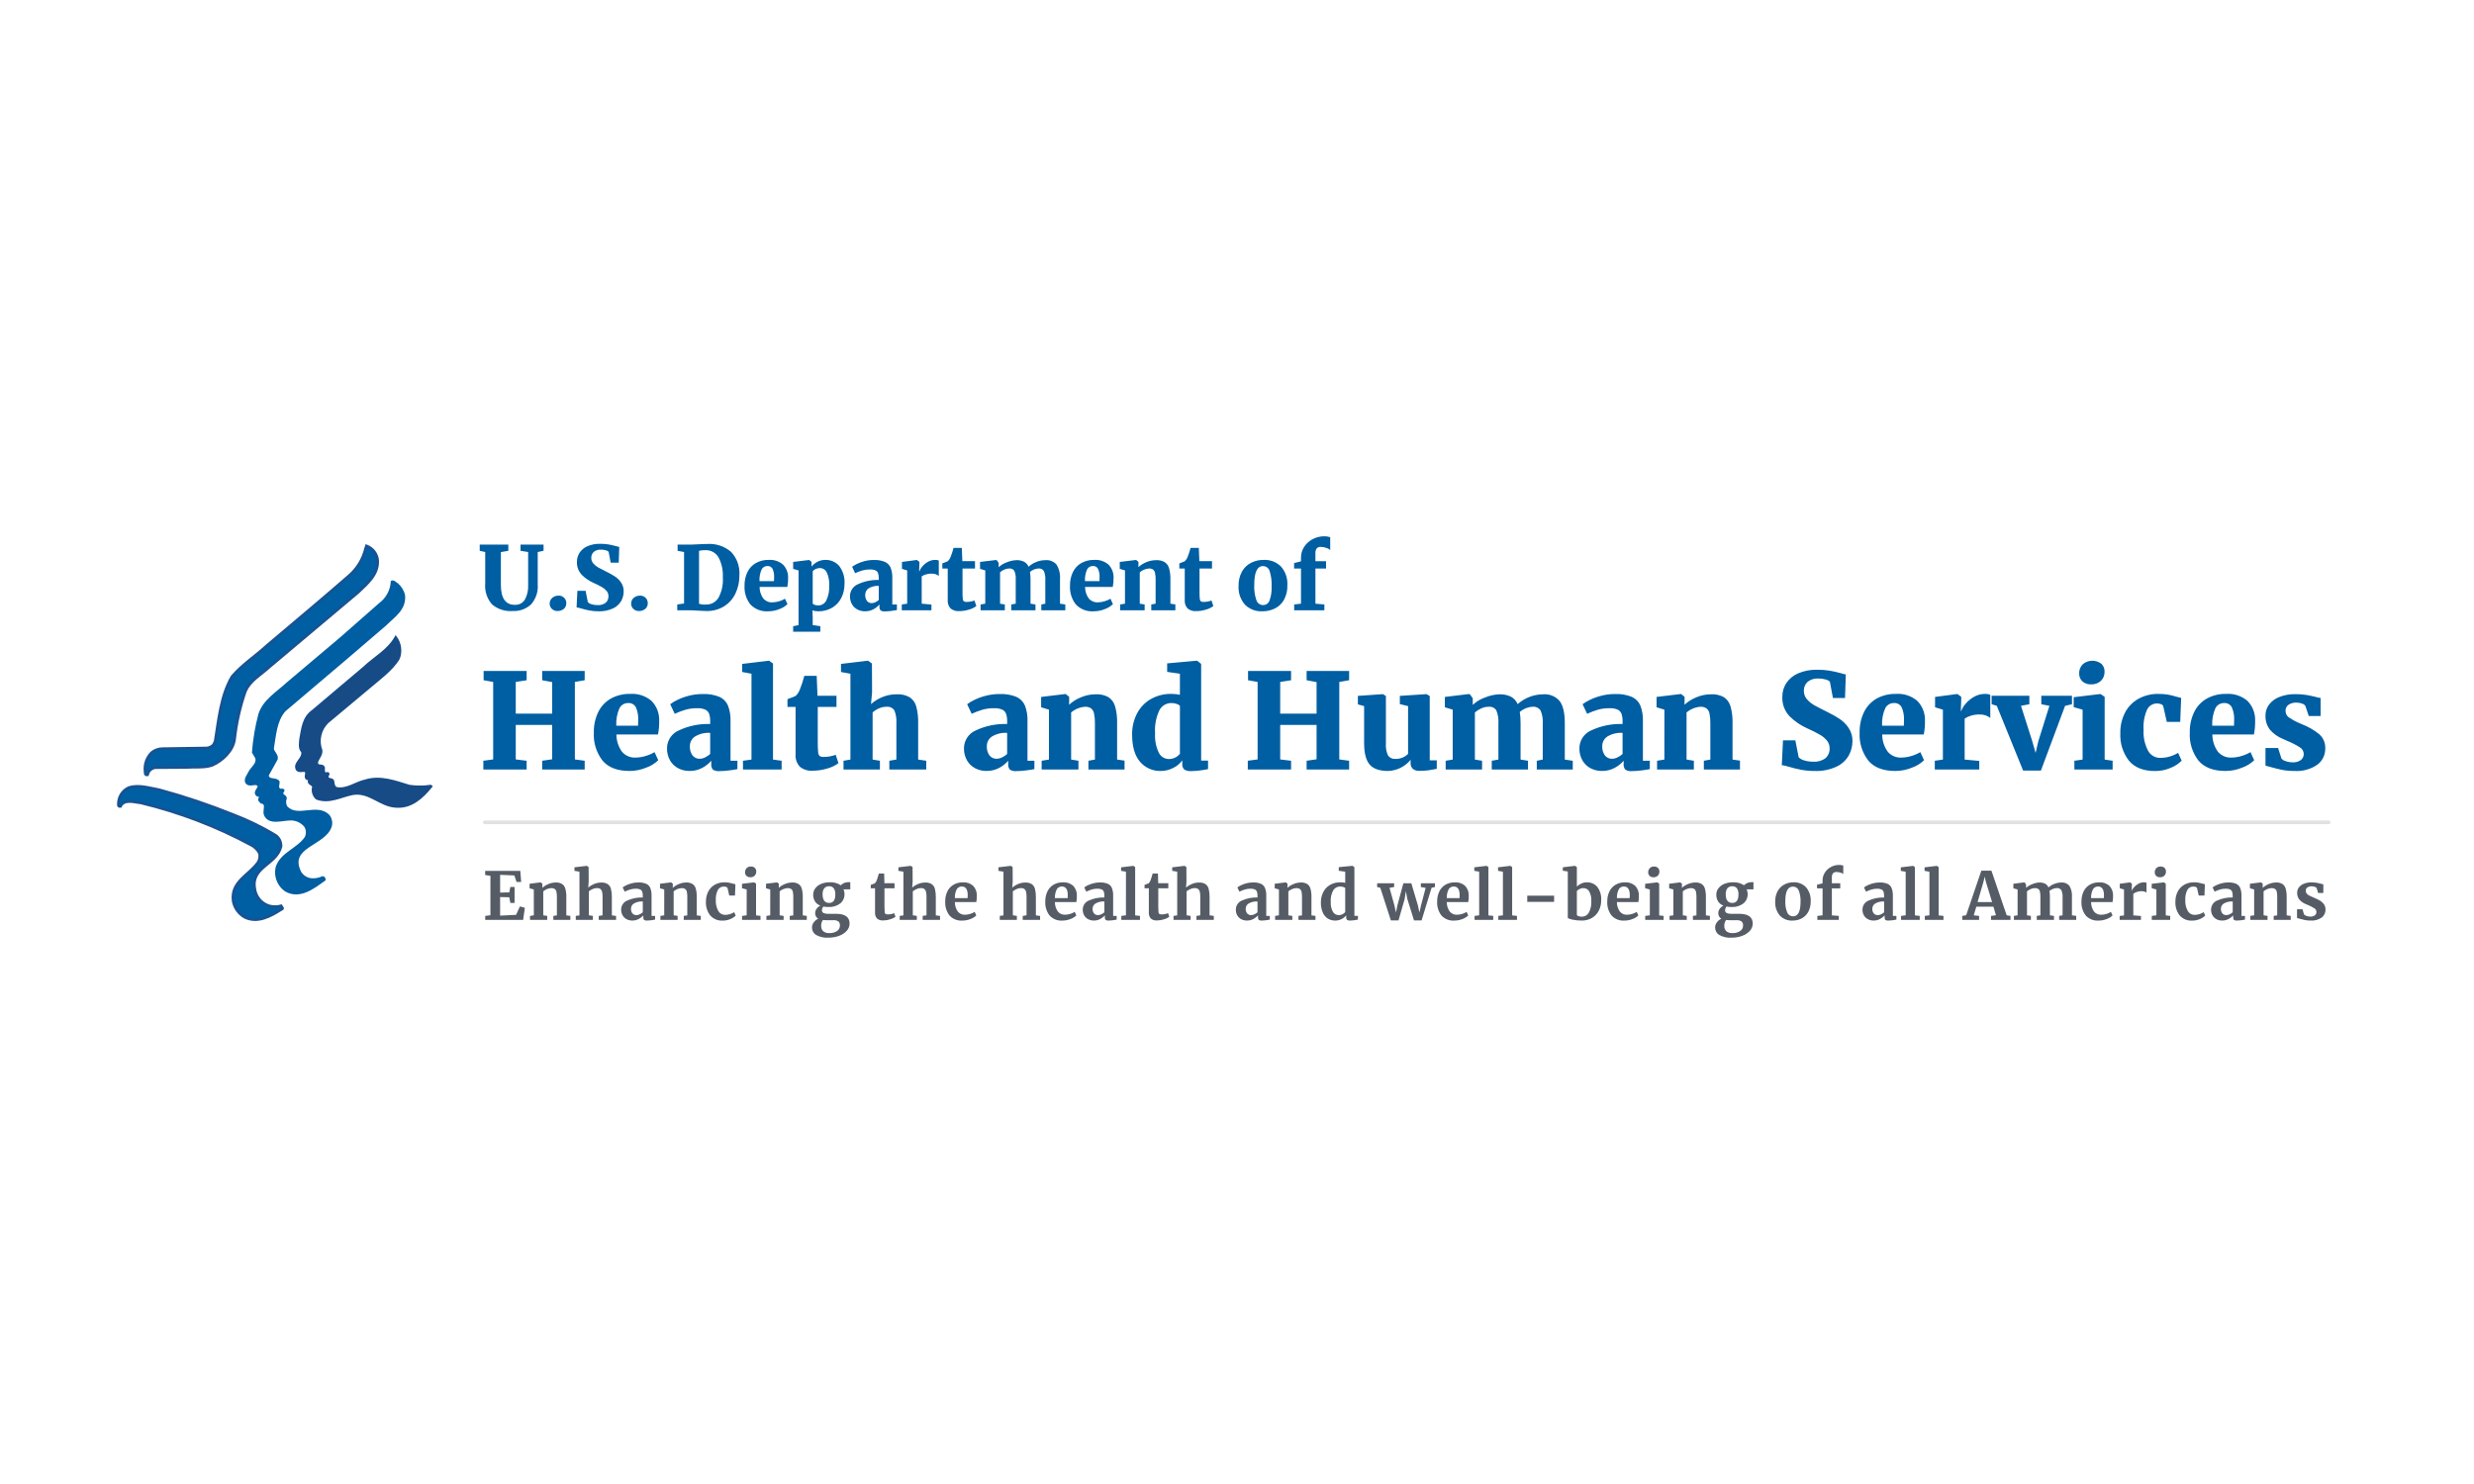 <?xml version="1.0" encoding="UTF-8"?> <svg xmlns="http://www.w3.org/2000/svg" width="1000" height="600" viewBox="0 0 1000 600" fill="none"><rect width="1000" height="600" fill="white"></rect><g clip-path="url(#clip0_84_3565)"><mask id="mask0_84_3565" style="mask-type:luminance" maskUnits="userSpaceOnUse" x="46" y="211" width="909" height="177"><path d="M955 211H46V388H955V211Z" fill="white"></path></mask><g mask="url(#mask0_84_3565)"><path d="M955 211H46V388H955V211Z" fill="white"></path><path fill-rule="evenodd" clip-rule="evenodd" d="M152.697 226.606C152.969 232.447 148.337 236.057 144.824 239.479L108.878 269.719C105.646 272.725 100.978 275.204 99.159 279.713C97.02 285.914 95.579 292.333 94.865 298.853C94.284 303.591 89.855 307.715 85.728 309.455C82.524 310.576 78.675 310.047 75.171 310.318L62.646 310.402C62.135 310.5 61.649 310.697 61.215 310.984C60.782 311.271 60.41 311.641 60.121 312.072L59.657 313.315C58.314 313.513 58.763 312.342 58.566 311.527C58.46 310.195 58.646 308.857 59.109 307.604C59.573 306.351 60.303 305.213 61.25 304.27C62.416 303.302 63.865 302.737 65.38 302.661L83.647 302.384C84.596 302.261 85.481 301.844 86.179 301.191L86.918 299.779C88.379 290.68 89.22 281.258 93.734 273.527C97.937 268.625 103.236 265.248 107.918 260.934C118.762 251.733 130.001 242.381 140.712 233.043C144.18 230.162 146.632 226.246 147.707 221.87L148.102 220.656C149.358 221.102 150.459 221.899 151.273 222.954C152.087 224.008 152.58 225.274 152.692 226.601" fill="#005EA2"></path><path d="M152.697 226.606C152.969 232.447 148.337 236.057 144.824 239.479L108.878 269.719C105.646 272.725 100.978 275.204 99.159 279.713C97.02 285.914 95.579 292.333 94.865 298.853C94.284 303.591 89.855 307.715 85.728 309.455C82.524 310.576 78.675 310.047 75.171 310.318L62.646 310.402C62.135 310.5 61.649 310.697 61.215 310.984C60.782 311.271 60.41 311.641 60.121 312.072L59.657 313.315C58.314 313.513 58.763 312.342 58.566 311.527C58.46 310.195 58.646 308.857 59.109 307.604C59.573 306.351 60.303 305.213 61.25 304.27C62.416 303.302 63.865 302.737 65.38 302.661L83.647 302.384C84.596 302.261 85.481 301.844 86.179 301.191L86.918 299.779C88.379 290.68 89.22 281.258 93.734 273.527C97.937 268.625 103.236 265.248 107.918 260.934C118.762 251.733 130.001 242.381 140.712 233.043C144.18 230.162 146.632 226.246 147.707 221.87L148.102 220.656C149.358 221.102 150.459 221.899 151.273 222.954C152.087 224.008 152.58 225.274 152.692 226.601" stroke="#185292"></path><path fill-rule="evenodd" clip-rule="evenodd" d="M163.233 240.621C163.77 246.294 159.316 248.985 155.767 252.495L141.095 265.083L115.027 287.208C111.33 291.374 111.139 297.276 110.196 302.611C110.351 304.349 112.105 305.06 111.763 306.882L108.138 313.413C108.337 316.011 111.518 314.505 112.543 316.134C112.577 317.069 111.951 318.235 112.692 319.014C113.2 319.908 115.296 318.709 114.199 320.143C113.898 320.38 114.02 320.958 114.1 321.269C114.535 321.839 115.353 321.891 115.421 322.742C115.203 323.317 115.113 323.932 115.158 324.545C115.203 325.158 115.381 325.754 115.68 326.291C120.204 331.222 127.991 325.115 132.708 329.747C133.212 330.362 133.554 331.093 133.701 331.874C133.848 332.656 133.795 333.461 133.549 334.217C131.028 341.595 116.126 342.139 121.224 352.603C121.721 353.466 122.425 354.191 123.272 354.714C124.119 355.238 125.082 355.544 126.076 355.603C127.581 355.683 129.081 355.387 130.443 354.742C130.877 354.742 130.92 355.165 131.092 355.401V355.682C126.781 358.748 121.225 363.256 115.499 359.987C114.06 358.983 112.949 357.577 112.305 355.946C111.662 354.314 111.513 352.529 111.88 350.814C113.63 345.023 120.29 343.544 123.63 338.687C123.992 337.954 124.164 337.142 124.13 336.326C124.097 335.51 123.859 334.715 123.439 334.015C122.748 333.167 121.883 332.479 120.902 331.996C119.921 331.513 118.847 331.247 117.754 331.217C114.175 331.138 108.684 333.398 107.093 329.196C106.628 327.587 108.258 324.768 105.694 324.398C105.336 323.949 104.529 323.549 104.951 322.821C105.073 322.399 105.803 322.344 105.429 321.798C104.921 321.653 104.235 321.77 103.833 321.333C102.38 319.746 106.386 318.028 103.674 316.941C102.296 316.753 100.435 317.77 99.547 316.204C99.116 314.734 100.215 313.683 100.76 312.483C101.682 310.424 104.371 309.061 103.677 306.405L102.346 304.152C102.734 298.952 103.606 293.8 104.949 288.762C106.739 283.241 112.071 280.162 116.154 276.361L138.029 257.889L153.509 244.281C154.946 243.223 156.133 241.864 156.986 240.298C157.84 238.733 158.34 237 158.452 235.22C159.273 234.943 159.822 235.935 160.534 236.239C161.854 237.398 162.796 238.925 163.238 240.623" fill="#005EA2"></path><path d="M163.233 240.621C163.77 246.294 159.316 248.985 155.767 252.495L141.095 265.083L115.027 287.208C111.33 291.374 111.139 297.276 110.196 302.611C110.351 304.349 112.105 305.06 111.763 306.882L108.138 313.413C108.337 316.011 111.518 314.505 112.543 316.134C112.577 317.069 111.951 318.235 112.692 319.014C113.2 319.908 115.296 318.709 114.199 320.143C113.898 320.38 114.02 320.958 114.1 321.269C114.535 321.839 115.353 321.891 115.421 322.742C115.203 323.317 115.113 323.932 115.158 324.545C115.203 325.158 115.381 325.754 115.68 326.291C120.204 331.222 127.991 325.115 132.708 329.747C133.212 330.362 133.554 331.093 133.701 331.874C133.848 332.656 133.795 333.461 133.549 334.217C131.028 341.595 116.126 342.139 121.224 352.603C121.721 353.466 122.425 354.191 123.272 354.714C124.119 355.238 125.082 355.544 126.076 355.603C127.581 355.683 129.081 355.387 130.443 354.742C130.877 354.742 130.92 355.165 131.092 355.401V355.682C126.781 358.748 121.225 363.256 115.499 359.987C114.06 358.983 112.949 357.577 112.305 355.946C111.662 354.314 111.513 352.529 111.88 350.814C113.63 345.023 120.29 343.544 123.63 338.687C123.992 337.954 124.164 337.142 124.13 336.326C124.097 335.51 123.859 334.715 123.439 334.015C122.748 333.167 121.883 332.479 120.902 331.996C119.921 331.513 118.847 331.247 117.754 331.217C114.175 331.138 108.684 333.398 107.093 329.196C106.628 327.587 108.258 324.768 105.694 324.398C105.336 323.949 104.529 323.549 104.951 322.821C105.073 322.399 105.803 322.344 105.429 321.798C104.921 321.653 104.235 321.77 103.833 321.333C102.38 319.746 106.386 318.028 103.674 316.941C102.296 316.753 100.435 317.77 99.547 316.204C99.116 314.734 100.215 313.683 100.76 312.483C101.682 310.424 104.371 309.061 103.677 306.405L102.346 304.152C102.734 298.952 103.606 293.8 104.949 288.762C106.739 283.241 112.071 280.162 116.154 276.361L138.029 257.889L153.509 244.281C154.946 243.223 156.133 241.864 156.986 240.298C157.84 238.733 158.34 237 158.452 235.22C159.273 234.943 159.822 235.935 160.534 236.239C161.854 237.398 162.796 238.925 163.238 240.623" stroke="#005EA2"></path><path fill-rule="evenodd" clip-rule="evenodd" d="M161.115 266.274C158.235 270.865 153.42 274.319 149.135 277.96L132.315 292.03C130.845 293.483 129.827 295.331 129.384 297.349C128.942 299.367 129.093 301.47 129.82 303.405C129.978 305.312 128.5 306.505 128.031 308.193C128.079 308.688 128.179 309.323 128.688 309.469C129.389 309.746 130.445 309.389 130.835 310.318C130.937 311.304 130.489 312.357 131.572 312.739C132.001 312.977 132.646 312.226 132.692 313.009C132.397 313.413 132.26 313.91 132.306 314.407C132.857 315.387 134.056 314.849 134.551 315.659C134.764 316.794 134.764 318.257 136.045 318.73C140.406 319.458 143.711 316.508 147.642 315.659C153.871 313.71 159.894 316.147 165.452 317.804C168.306 318.215 171.203 318.215 174.057 317.804L174.252 317.983C170.713 322.299 166.352 326.497 160.17 326.075C153.673 325.837 149.482 319.78 142.509 320.947C137.792 321.884 133.088 324.714 128.031 322.812C127.374 322.231 126.9 321.474 126.664 320.63C126.428 319.787 126.441 318.893 126.701 318.056C126.463 316.935 123.751 316.662 125.434 315.196C124.917 314.854 124.032 315.196 123.763 314.414C123.37 313.521 124.463 312.201 123.285 311.615C122.237 311.459 120.886 312.044 120.102 311.157C119.926 310.868 119.818 310.543 119.785 310.206C119.751 309.87 119.794 309.53 119.909 309.212C120.655 307.424 122.675 306.013 122.235 303.889C120.882 302.609 121.33 300.455 121.498 298.672C122.271 294.56 122.586 290.199 126.424 287.464L147.091 270C151.447 265.849 156.829 263.158 159.975 257.685C160.864 258.908 161.433 260.334 161.629 261.833C161.824 263.333 161.641 264.857 161.095 266.267" fill="#164B86"></path><path d="M161.115 266.274C158.235 270.865 153.42 274.319 149.135 277.96L132.315 292.03C130.845 293.483 129.827 295.331 129.384 297.349C128.942 299.367 129.093 301.47 129.82 303.405C129.978 305.312 128.5 306.505 128.031 308.193C128.079 308.688 128.179 309.323 128.688 309.469C129.389 309.746 130.445 309.389 130.835 310.318C130.937 311.304 130.489 312.357 131.572 312.739C132.001 312.977 132.646 312.226 132.692 313.009C132.397 313.413 132.26 313.91 132.306 314.407C132.857 315.387 134.056 314.849 134.551 315.659C134.764 316.794 134.764 318.257 136.045 318.73C140.406 319.458 143.711 316.508 147.642 315.659C153.871 313.71 159.894 316.147 165.452 317.804C168.306 318.215 171.203 318.215 174.057 317.804L174.252 317.983C170.713 322.299 166.352 326.497 160.17 326.075C153.673 325.837 149.482 319.78 142.509 320.947C137.792 321.884 133.088 324.714 128.031 322.812C127.374 322.231 126.9 321.474 126.664 320.63C126.428 319.787 126.441 318.893 126.701 318.056C126.463 316.935 123.751 316.662 125.434 315.196C124.917 314.854 124.032 315.196 123.763 314.414C123.37 313.521 124.463 312.201 123.285 311.615C122.237 311.459 120.886 312.044 120.102 311.157C119.926 310.868 119.818 310.543 119.785 310.206C119.751 309.87 119.794 309.53 119.909 309.212C120.655 307.424 122.675 306.013 122.235 303.889C120.882 302.609 121.33 300.455 121.498 298.672C122.271 294.56 122.586 290.199 126.424 287.464L147.091 270C151.447 265.849 156.829 263.158 159.975 257.685C160.864 258.908 161.433 260.334 161.629 261.833C161.824 263.333 161.641 264.857 161.095 266.267" stroke="#164B87"></path><path fill-rule="evenodd" clip-rule="evenodd" d="M94.138 329.268C100.133 331.547 105.911 334.36 111.402 337.671C112.133 338.18 112.721 338.868 113.11 339.668C113.499 340.469 113.677 341.356 113.626 342.244C111.837 349.671 101.485 350.469 103.005 359.217C103.185 360.819 103.829 362.334 104.857 363.576C105.886 364.818 107.254 365.735 108.795 366.213C110.378 366.631 112.043 366.631 113.626 366.213C113.864 366.785 114.879 367.328 113.735 367.715C109.516 370.427 104.062 373.47 98.884 370.87C97.675 370.19 96.63 369.253 95.823 368.126C95.015 366.999 94.465 365.709 94.21 364.346C93.161 356.404 100.557 353.905 104.3 348.595C104.905 347.519 105.105 346.263 104.864 345.053C104.155 343.666 103.044 342.526 101.675 341.781C87.593 334.192 72.592 328.447 57.041 324.687C54.462 324.45 50.461 322.937 48.747 325.939V326.08C47.355 326.375 47.89 324.695 47.89 323.956C48.067 322.733 48.554 321.575 49.306 320.593C50.058 319.611 51.049 318.838 52.185 318.348C56.225 317.155 60.509 318.585 64.433 319.288C74.524 322.026 84.443 325.363 94.136 329.28" fill="#005EA2"></path><path d="M94.138 329.268C100.133 331.547 105.911 334.36 111.402 337.671C112.133 338.18 112.721 338.868 113.11 339.668C113.499 340.469 113.677 341.356 113.626 342.244C111.837 349.671 101.485 350.469 103.005 359.217C103.185 360.819 103.829 362.334 104.857 363.576C105.886 364.818 107.254 365.735 108.795 366.213C110.378 366.631 112.043 366.631 113.626 366.213C113.864 366.785 114.879 367.328 113.735 367.715C109.516 370.427 104.062 373.47 98.884 370.87C97.675 370.19 96.63 369.253 95.823 368.126C95.015 366.999 94.465 365.709 94.21 364.346C93.161 356.404 100.557 353.905 104.3 348.595C104.905 347.519 105.105 346.263 104.864 345.053C104.155 343.666 103.044 342.526 101.675 341.781C87.593 334.192 72.592 328.447 57.041 324.687C54.462 324.45 50.461 322.937 48.747 325.939V326.08C47.355 326.375 47.89 324.695 47.89 323.956C48.067 322.733 48.554 321.575 49.306 320.593C50.058 319.611 51.049 318.838 52.185 318.348C56.225 317.155 60.509 318.585 64.433 319.288C74.524 322.026 84.443 325.363 94.136 329.28" stroke="#185292"></path><path d="M207.181 247.043C204.168 247.278 201.185 246.314 198.879 244.362C197.877 243.218 197.116 241.885 196.643 240.441C196.169 238.997 195.993 237.472 196.123 235.959V223.193L193.904 222.693V220.189H205.464V222.693L202.457 223.229V236.459C202.457 241.847 204.33 244.54 208.076 244.54C208.888 244.593 209.7 244.423 210.422 244.048C211.144 243.673 211.75 243.107 212.174 242.413C213.137 240.607 213.589 238.574 213.48 236.531V223.193L210.402 222.693V220.189H219.707V222.693L217.345 223.193V236.209C217.472 237.691 217.295 239.183 216.824 240.594C216.353 242.005 215.599 243.306 214.607 244.415C213.604 245.32 212.431 246.018 211.157 246.469C209.882 246.92 208.531 247.115 207.181 247.043ZM225.218 247.043C224.423 247.05 223.657 246.741 223.089 246.185C222.795 245.919 222.562 245.593 222.405 245.229C222.247 244.865 222.169 244.472 222.176 244.076C222.164 243.633 222.251 243.192 222.43 242.787C222.61 242.382 222.878 242.022 223.214 241.733C223.928 241.117 224.848 240.792 225.791 240.822C226.208 240.805 226.625 240.875 227.013 241.029C227.402 241.183 227.753 241.417 228.045 241.716C228.322 241.993 228.54 242.322 228.687 242.684C228.835 243.046 228.909 243.434 228.904 243.825C228.926 244.269 228.847 244.711 228.674 245.12C228.5 245.529 228.237 245.893 227.902 246.185C227.142 246.788 226.188 247.094 225.218 247.043ZM241.895 247.151C240.677 247.159 239.461 247.051 238.263 246.829C237.153 246.614 235.99 246.328 234.774 245.971C234.216 245.782 233.64 245.651 233.056 245.577L233.378 238.891H236.706L237.601 243.468C238.005 243.862 238.504 244.145 239.05 244.29C239.866 244.545 240.718 244.666 241.573 244.648C242.746 244.736 243.911 244.393 244.848 243.682C245.214 243.349 245.502 242.939 245.69 242.481C245.879 242.024 245.964 241.53 245.939 241.036C245.953 240.291 245.706 239.563 245.241 238.98C244.7 238.332 244.045 237.786 243.309 237.371C242.213 236.744 241.084 236.177 239.927 235.673C238.146 234.886 236.526 233.777 235.149 232.401C234.489 231.703 233.976 230.88 233.641 229.98C233.306 229.08 233.155 228.121 233.199 227.162C233.186 225.872 233.547 224.606 234.237 223.515C235.01 222.349 236.103 221.43 237.386 220.869C239.044 220.151 240.841 219.809 242.647 219.868C243.755 219.855 244.863 219.939 245.957 220.118C246.899 220.285 247.907 220.511 248.981 220.797C249.409 220.954 249.853 221.062 250.305 221.119L250.091 227.484H246.834L246.011 223.086C245.697 222.789 245.307 222.585 244.883 222.496C244.25 222.31 243.593 222.22 242.933 222.228C241.866 222.146 240.808 222.479 239.981 223.157C239.656 223.464 239.4 223.836 239.231 224.25C239.061 224.663 238.981 225.107 238.996 225.553C238.985 226.38 239.278 227.181 239.82 227.806C240.381 228.46 241.053 229.011 241.806 229.433C242.581 229.874 243.768 230.488 245.367 231.274C246.511 231.826 247.617 232.453 248.677 233.152C249.636 233.801 250.457 234.633 251.093 235.601C251.772 236.642 252.121 237.863 252.095 239.105C252.092 240.427 251.766 241.728 251.146 242.896C250.404 244.217 249.274 245.278 247.907 245.935C246.031 246.821 243.968 247.238 241.895 247.151ZM258.143 247.043C257.347 247.05 256.582 246.741 256.013 246.185C255.72 245.919 255.486 245.593 255.329 245.229C255.172 244.865 255.094 244.472 255.101 244.076C255.088 243.633 255.175 243.192 255.355 242.787C255.534 242.382 255.802 242.022 256.139 241.733C256.852 241.117 257.772 240.792 258.715 240.822C259.133 240.805 259.549 240.875 259.938 241.029C260.326 241.183 260.678 241.417 260.97 241.716C261.246 241.993 261.464 242.322 261.612 242.684C261.759 243.046 261.833 243.434 261.829 243.825C261.851 244.269 261.772 244.711 261.598 245.12C261.425 245.529 261.161 245.893 260.827 246.185C260.067 246.788 259.112 247.094 258.143 247.043ZM276.502 223.193L273.889 222.693V220.189H279.472C280.259 220.189 281.321 220.142 282.657 220.046C282.967 220.023 283.438 219.999 284.071 219.975C284.703 219.951 285.27 219.939 285.771 219.939C287.539 219.806 289.317 220.025 291 220.584C292.683 221.142 294.239 222.029 295.576 223.193C296.73 224.445 297.616 225.917 298.182 227.522C298.748 229.126 298.982 230.828 298.869 232.526C298.914 235.108 298.363 237.665 297.258 239.999C296.244 242.126 294.642 243.919 292.642 245.166C290.507 246.453 288.049 247.105 285.556 247.043C284.816 247.043 283.707 246.996 282.228 246.9C280.844 246.805 279.949 246.757 279.544 246.757H273.746V244.397L276.502 244.004V223.193ZM282.55 244.111C283.478 244.384 284.447 244.493 285.413 244.433C286.411 244.452 287.397 244.209 288.273 243.729C289.149 243.249 289.884 242.549 290.405 241.698C291.761 239.159 292.375 236.29 292.177 233.42C292.323 230.626 291.724 227.843 290.441 225.356C289.891 224.413 289.09 223.64 288.126 223.126C287.162 222.611 286.074 222.374 284.983 222.442C284.468 222.438 283.954 222.474 283.444 222.549L282.55 222.693V244.111ZM310.571 247.151C309.23 247.259 307.882 247.067 306.625 246.587C305.368 246.108 304.234 245.354 303.306 244.379C301.631 242.226 300.791 239.54 300.944 236.817C300.894 234.875 301.311 232.95 302.161 231.203C302.915 229.69 304.105 228.438 305.579 227.609C307.167 226.757 308.949 226.332 310.75 226.376C312.839 226.232 314.901 226.912 316.494 228.271C317.183 228.979 317.721 229.819 318.074 230.741C318.428 231.663 318.591 232.648 318.552 233.634C318.579 234.87 318.471 236.105 318.23 237.317H307.028C307.025 238.978 307.544 240.598 308.513 241.948C308.959 242.479 309.523 242.9 310.16 243.176C310.796 243.452 311.489 243.576 312.182 243.539C313.123 243.53 314.058 243.379 314.955 243.092C315.778 242.858 316.566 242.515 317.299 242.073L318.301 244.254C317.398 245.128 316.318 245.798 315.134 246.221C313.69 246.831 312.139 247.147 310.571 247.151ZM312.862 234.957L312.897 233.456C312.96 232.28 312.752 231.105 312.289 230.023C312.099 229.643 311.8 229.328 311.431 229.118C311.061 228.908 310.637 228.812 310.213 228.843C309.744 228.83 309.28 228.945 308.87 229.175C308.461 229.405 308.121 229.741 307.887 230.148C307.203 231.655 306.895 233.305 306.992 234.957H312.862ZM341.348 236.173C341.367 238.068 340.945 239.941 340.114 241.644C339.303 243.299 338.037 244.688 336.463 245.649C334.706 246.689 332.69 247.21 330.648 247.151C330.234 247.148 329.821 247.112 329.413 247.043C329.066 246.996 328.724 246.912 328.393 246.793L328.501 249.689V252.729L331.578 253.194V255.411H320.592V253.194L322.775 252.729V230.631L320.592 229.987V227.198L326.998 226.411H327.069L328.035 227.162V229.093C328.655 228.294 329.443 227.641 330.344 227.18C331.338 226.643 332.452 226.366 333.583 226.376C334.636 226.342 335.684 226.541 336.652 226.958C337.62 227.375 338.485 228 339.183 228.789C340.788 230.901 341.559 233.53 341.348 236.173ZM331.471 229.665C330.866 229.662 330.268 229.79 329.717 230.041C329.241 230.236 328.822 230.55 328.501 230.953V244.04C328.736 244.298 329.04 244.484 329.378 244.576C329.822 244.723 330.287 244.796 330.755 244.791C331.414 244.789 332.06 244.609 332.625 244.269C333.189 243.929 333.65 243.442 333.958 242.86C334.899 240.915 335.313 238.757 335.157 236.602C335.27 234.805 334.926 233.009 334.155 231.382C333.912 230.874 333.533 230.444 333.058 230.141C332.584 229.837 332.034 229.673 331.471 229.665ZM343.567 241.036C343.568 240.006 343.873 239 344.442 238.141C345.012 237.283 345.821 236.611 346.77 236.209C349.405 234.981 352.293 234.392 355.198 234.493V233.777C355.223 233.086 355.126 232.396 354.912 231.739C354.725 231.243 354.353 230.839 353.874 230.613C353.171 230.325 352.413 230.197 351.655 230.237C350.597 230.222 349.542 230.361 348.524 230.649C347.54 230.947 346.578 231.312 345.643 231.739L344.426 229.165C345.009 228.731 345.632 228.354 346.287 228.038C347.276 227.549 348.313 227.165 349.383 226.894C350.615 226.569 351.884 226.406 353.158 226.411C354.691 226.344 356.222 226.6 357.65 227.162C358.69 227.617 359.52 228.447 359.976 229.486C360.497 230.855 360.734 232.315 360.674 233.777V244.397H362.535V246.65C361.986 246.769 361.222 246.888 360.244 247.008C359.413 247.117 358.577 247.176 357.739 247.186C357.11 247.256 356.475 247.118 355.932 246.793C355.755 246.575 355.624 246.323 355.547 246.052C355.47 245.782 355.449 245.499 355.484 245.22V244.397C354.809 245.176 353.996 245.825 353.087 246.31C352.022 246.886 350.826 247.176 349.615 247.151C348.55 247.164 347.499 246.912 346.555 246.418C345.643 245.935 344.886 245.203 344.372 244.308C343.815 243.309 343.537 242.179 343.567 241.036ZM352.407 243.861C352.906 243.843 353.395 243.715 353.838 243.486C354.336 243.254 354.795 242.946 355.198 242.574V236.888C353.749 236.78 352.303 237.13 351.065 237.889C350.646 238.175 350.305 238.56 350.071 239.009C349.837 239.458 349.717 239.958 349.723 240.464C349.668 241.356 349.921 242.239 350.438 242.967C350.673 243.261 350.973 243.495 351.315 243.65C351.657 243.805 352.031 243.878 352.407 243.861ZM364.503 244.397L366.686 244.076V230.631L364.574 229.987V227.198L370.515 226.411H370.622L371.625 227.162V228.02L371.517 230.988H371.625C371.882 230.284 372.271 229.635 372.77 229.075C373.408 228.313 374.178 227.671 375.042 227.18C375.947 226.647 376.98 226.369 378.03 226.376C378.52 226.351 379.01 226.436 379.462 226.626V232.848C379.085 232.564 378.669 232.335 378.227 232.168C377.68 231.985 377.104 231.9 376.527 231.918C375.739 231.907 374.954 232.022 374.201 232.258C373.618 232.433 373.063 232.692 372.555 233.026V244.076L376.492 244.433V246.757H364.503V244.397ZM387.693 247.079C386.432 247.184 385.18 246.793 384.204 245.989C383.796 245.531 383.486 244.996 383.293 244.415C383.099 243.834 383.025 243.22 383.077 242.609V229.88H380.893V227.806L381.609 227.52C382.124 227.353 382.626 227.15 383.112 226.912C383.622 226.408 384.013 225.798 384.257 225.124C384.722 223.944 385.116 222.739 385.438 221.513H388.767L388.981 226.876H394.099V229.88H389.053V239.356C389.035 240.275 389.071 241.194 389.16 242.109C389.167 242.488 389.314 242.85 389.572 243.128C389.916 243.317 390.309 243.398 390.699 243.36C391.787 243.366 392.867 243.173 393.884 242.788L394.636 245.041C393.744 245.7 392.737 246.185 391.665 246.471C390.38 246.873 389.04 247.077 387.693 247.079ZM396.354 244.397L398.25 244.076V230.631L396.139 229.987V227.198L402.652 226.411L402.939 226.554L403.654 227.556V229.343C404.616 228.435 405.764 227.745 407.018 227.323C408.223 226.821 409.507 226.537 410.812 226.483C411.893 226.438 412.968 226.659 413.943 227.126C414.755 227.57 415.393 228.276 415.75 229.129C416.645 228.314 417.682 227.672 418.81 227.234C419.996 226.742 421.266 226.487 422.55 226.483C423.396 226.403 424.248 226.527 425.036 226.844C425.823 227.161 426.524 227.663 427.077 228.306C428.146 230.105 428.628 232.193 428.455 234.278V244.076L430.602 244.397V246.757H420.904V244.397L422.514 244.076V234.421C422.608 233.199 422.405 231.972 421.924 230.845C421.689 230.496 421.363 230.219 420.981 230.042C420.6 229.866 420.177 229.797 419.759 229.844C418.489 229.91 417.279 230.402 416.323 231.239C416.475 232.244 416.547 233.261 416.538 234.278V244.076L418.542 244.397V246.757H408.772V244.397L410.561 244.076V234.314C410.652 233.118 410.462 231.919 410.007 230.809C409.781 230.471 409.466 230.202 409.096 230.031C408.727 229.861 408.317 229.796 407.913 229.844C407.226 229.848 406.549 230.001 405.927 230.291C405.307 230.565 404.734 230.933 404.227 231.382V244.076L406.159 244.397V246.757H396.354V244.397ZM442.126 247.151C440.785 247.259 439.436 247.067 438.179 246.587C436.922 246.108 435.788 245.354 434.861 244.379C433.185 242.226 432.346 239.54 432.499 236.817C432.448 234.875 432.866 232.95 433.716 231.203C434.469 229.69 435.66 228.438 437.133 227.609C438.721 226.757 440.503 226.332 442.305 226.376C444.394 226.232 446.456 226.912 448.049 228.271C448.737 228.979 449.275 229.819 449.629 230.741C449.983 231.663 450.145 232.648 450.106 233.634C450.133 234.87 450.025 236.105 449.784 237.317H438.583C438.579 238.978 439.099 240.598 440.068 241.948C440.514 242.479 441.078 242.9 441.714 243.176C442.351 243.452 443.043 243.576 443.736 243.539C444.678 243.53 445.613 243.379 446.51 243.092C447.333 242.858 448.121 242.515 448.854 242.073L449.856 244.254C448.952 245.128 447.872 245.798 446.689 246.221C445.245 246.831 443.693 247.147 442.126 247.151ZM444.416 234.957L444.452 233.456C444.515 232.28 444.307 231.105 443.843 230.023C443.653 229.643 443.355 229.328 442.985 229.118C442.615 228.908 442.192 228.812 441.768 228.843C441.298 228.83 440.834 228.945 440.425 229.175C440.015 229.405 439.675 229.741 439.442 230.148C438.757 231.655 438.45 233.305 438.547 234.957H444.416ZM454.723 230.631L452.611 229.987V227.198L459.125 226.411H459.232L460.163 227.162V228.485L460.127 229.308C461.062 228.457 462.14 227.78 463.312 227.305C464.59 226.759 465.966 226.479 467.356 226.483C468.533 226.421 469.703 226.688 470.738 227.252C471.609 227.828 472.244 228.697 472.527 229.701C472.945 231.189 473.132 232.733 473.082 234.278V244.076L475.086 244.362V246.757H465.352V244.397L467.105 244.076V234.314C467.129 233.42 467.051 232.526 466.873 231.65C466.774 231.111 466.489 230.624 466.067 230.273C465.579 229.957 465.002 229.807 464.421 229.844C463.049 229.951 461.746 230.489 460.699 231.382V244.076L462.668 244.397V246.757H452.755V244.397L454.723 244.076V230.631ZM483.496 247.079C482.235 247.184 480.983 246.793 480.007 245.989C479.599 245.531 479.289 244.996 479.096 244.415C478.902 243.834 478.828 243.22 478.879 242.609V229.88H476.696V227.806L477.412 227.52C477.927 227.353 478.429 227.15 478.915 226.912C479.425 226.408 479.816 225.798 480.06 225.124C480.525 223.944 480.919 222.739 481.241 221.513H484.57L484.784 226.876H489.902V229.88H484.856V239.356C484.838 240.275 484.874 241.194 484.963 242.109C484.97 242.488 485.117 242.85 485.375 243.128C485.719 243.317 486.111 243.398 486.502 243.36C487.59 243.366 488.67 243.173 489.687 242.788L490.439 245.041C489.547 245.7 488.54 246.185 487.468 246.471C486.182 246.873 484.843 247.077 483.496 247.079ZM500.638 236.924C500.574 234.902 501.043 232.898 501.998 231.113C502.841 229.59 504.117 228.352 505.666 227.556C507.235 226.762 508.972 226.357 510.73 226.376C512.032 226.303 513.335 226.507 514.552 226.972C515.77 227.437 516.876 228.154 517.798 229.075C519.604 231.153 520.523 233.855 520.357 236.602C520.431 238.654 519.962 240.689 518.997 242.502C518.159 244.01 516.888 245.23 515.347 246.006C513.754 246.784 512.001 247.176 510.229 247.151C508.933 247.221 507.636 247.016 506.424 246.551C505.213 246.086 504.113 245.37 503.197 244.451C501.391 242.373 500.472 239.671 500.638 236.924ZM510.587 244.648C511.152 244.644 511.702 244.465 512.161 244.135C512.619 243.805 512.964 243.341 513.146 242.806C513.808 240.956 514.094 238.993 513.987 237.031C514.089 234.944 513.816 232.855 513.182 230.863C513.009 230.283 512.652 229.776 512.164 229.418C511.676 229.06 511.085 228.87 510.48 228.879C508.142 228.879 506.972 231.417 506.972 236.495C506.867 238.581 507.159 240.668 507.831 242.645C508.017 243.229 508.385 243.738 508.88 244.098C509.376 244.458 509.974 244.651 510.587 244.648ZM525.868 229.88H523.077V227.663L525.868 226.948V225.446C525.854 223.896 526.303 222.377 527.157 221.083C528.021 219.767 529.21 218.696 530.61 217.973C532.048 217.211 533.653 216.818 535.28 216.828C536.094 216.818 536.903 216.938 537.678 217.186V222.371C537.234 221.98 536.708 221.693 536.139 221.53C535.417 221.264 534.654 221.125 533.885 221.119C533.577 221.088 533.265 221.126 532.974 221.232C532.683 221.337 532.419 221.506 532.203 221.727C531.816 222.32 531.64 223.025 531.702 223.729V226.912H535.996V229.88H531.702V244.076L535.316 244.397V246.757H523.113V244.397L525.868 244.076V229.88ZM199.344 275.721L195.479 275.024V271.269H212.872V275.024L208.47 275.721V288.54H223.178V275.775L219.152 275.024V271.269H236.33V275.024L232.358 275.721V307.045L236.33 307.581V311.121H219.152V307.581L223.178 306.991V293.099H208.47V307.045L212.872 307.581V311.121H195.372V307.581L199.344 307.045V275.721ZM254.474 311.711C249.572 311.711 245.939 310.325 243.577 307.554C241.063 304.325 239.805 300.295 240.034 296.21C239.958 293.298 240.584 290.409 241.859 287.789C242.99 285.52 244.776 283.642 246.986 282.399C249.367 281.121 252.04 280.483 254.743 280.548C257.876 280.333 260.97 281.353 263.359 283.391C264.392 284.453 265.198 285.714 265.729 287.097C266.26 288.48 266.503 289.956 266.445 291.436C266.486 293.29 266.324 295.143 265.962 296.961H249.16C249.154 299.453 249.934 301.883 251.388 303.907C252.057 304.703 252.903 305.334 253.858 305.748C254.812 306.162 255.851 306.349 256.89 306.294C258.303 306.28 259.705 306.054 261.05 305.623C262.285 305.271 263.467 304.757 264.567 304.095L266.07 307.366C264.717 308.676 263.1 309.681 261.328 310.316C259.159 311.233 256.829 311.707 254.474 311.711ZM257.91 293.421L257.964 291.168C258.058 289.405 257.746 287.643 257.051 286.019C256.766 285.449 256.318 284.977 255.763 284.662C255.209 284.347 254.574 284.203 253.938 284.249C253.233 284.23 252.537 284.402 251.923 284.747C251.308 285.092 250.799 285.596 250.448 286.207C249.422 288.467 248.961 290.943 249.106 293.421H257.91ZM269.613 302.539C269.613 300.994 270.069 299.484 270.924 298.196C271.778 296.908 272.993 295.9 274.417 295.298C278.369 293.456 282.701 292.574 287.059 292.724V291.651C287.097 290.615 286.951 289.58 286.629 288.594C286.35 287.85 285.792 287.244 285.073 286.904C284.019 286.473 282.882 286.28 281.744 286.341C280.157 286.319 278.575 286.526 277.047 286.958C275.572 287.406 274.128 287.952 272.726 288.594L270.901 284.732C271.775 284.081 272.71 283.515 273.692 283.042C275.178 282.308 276.738 281.732 278.345 281.326C280.193 280.838 282.097 280.595 284.008 280.602C286.308 280.501 288.603 280.885 290.745 281.728C292.305 282.411 293.551 283.656 294.234 285.215C295.016 287.267 295.372 289.457 295.281 291.651V307.581H298.072V310.96C297.249 311.139 296.104 311.318 294.637 311.496C293.391 311.66 292.136 311.75 290.879 311.765C289.935 311.87 288.983 311.662 288.168 311.175C287.903 310.847 287.707 310.469 287.591 310.063C287.476 309.658 287.444 309.233 287.497 308.815V307.581C286.483 308.746 285.264 309.716 283.901 310.442C282.304 311.305 280.509 311.74 278.694 311.702C277.096 311.722 275.519 311.345 274.104 310.603C272.735 309.878 271.6 308.781 270.829 307.438C269.992 305.943 269.571 304.252 269.613 302.539ZM282.872 306.776C283.62 306.75 284.354 306.558 285.019 306.213C285.766 305.865 286.454 305.404 287.059 304.846V296.317C284.886 296.155 282.716 296.681 280.859 297.819C280.231 298.248 279.719 298.825 279.368 299.498C279.017 300.172 278.838 300.922 278.846 301.681C278.764 303.018 279.143 304.343 279.919 305.436C280.271 305.876 280.722 306.226 281.235 306.459C281.748 306.692 282.309 306.801 282.872 306.776ZM303.754 272.396L299.996 271.698V268.426L310.732 267.139H310.893L312.45 268.266V307.098L315.939 307.581V311.121H300.318V307.581L303.754 307.098V272.396ZM328.501 311.604C326.609 311.761 324.731 311.174 323.267 309.968C322.656 309.282 322.191 308.479 321.9 307.607C321.609 306.736 321.499 305.814 321.576 304.899V285.805H318.301V282.694L319.375 282.265C320.147 282.014 320.9 281.709 321.63 281.353C322.395 280.598 322.981 279.681 323.347 278.671C324.044 276.902 324.635 275.093 325.119 273.254H330.111L330.433 281.299H338.11V285.805H330.541V300.018C330.514 301.397 330.568 302.776 330.702 304.148C330.712 304.716 330.932 305.261 331.319 305.677C331.835 305.96 332.424 306.081 333.01 306.026C334.642 306.035 336.261 305.744 337.788 305.167L338.915 308.546C337.578 309.535 336.066 310.263 334.459 310.692C332.53 311.294 330.522 311.601 328.501 311.604ZM343.746 272.396L339.935 271.698V268.426L350.725 267.139H350.886L352.442 268.266L352.496 279.905L352.067 284.678C353.369 283.518 354.857 282.585 356.469 281.916C358.366 281.097 360.414 280.686 362.481 280.709C364.317 280.605 366.144 281.033 367.742 281.943C369.044 282.835 369.979 284.169 370.372 285.697C370.934 287.886 371.187 290.143 371.124 292.402V307.098L374.398 307.581V311.121H359.475V307.581L362.32 307.098V292.456C362.447 290.674 362.172 288.887 361.515 287.226C361.162 286.698 360.668 286.28 360.089 286.019C359.51 285.759 358.869 285.666 358.24 285.751C357.202 285.759 356.177 285.988 355.234 286.421C354.306 286.82 353.453 287.373 352.711 288.057V307.098L355.663 307.581V311.121H340.955V307.581L343.746 307.098V272.396ZM389.643 302.539C389.644 300.994 390.1 299.484 390.955 298.196C391.809 296.908 393.024 295.9 394.448 295.298C398.4 293.456 402.732 292.574 407.09 292.724V291.651C407.128 290.615 406.982 289.58 406.66 288.594C406.381 287.85 405.822 287.244 405.104 286.904C404.05 286.473 402.913 286.28 401.775 286.341C400.188 286.319 398.606 286.526 397.078 286.958C395.603 287.406 394.159 287.952 392.757 288.594L390.932 284.732C391.806 284.081 392.741 283.515 393.723 283.042C395.209 282.308 396.768 281.732 398.376 281.326C400.224 280.838 402.128 280.595 404.039 280.602C406.339 280.501 408.634 280.885 410.776 281.728C412.336 282.411 413.582 283.656 414.265 285.215C415.047 287.267 415.403 289.457 415.312 291.651V307.581H418.103V310.96C417.28 311.139 416.135 311.318 414.668 311.496C413.422 311.66 412.167 311.75 410.91 311.765C409.966 311.87 409.014 311.662 408.199 311.175C407.934 310.847 407.737 310.469 407.622 310.063C407.507 309.658 407.475 309.233 407.528 308.815V307.581C406.514 308.746 405.295 309.716 403.932 310.442C402.334 311.305 400.54 311.74 398.725 311.702C397.127 311.722 395.549 311.345 394.135 310.603C392.766 309.878 391.631 308.781 390.86 307.438C390.023 305.943 389.602 304.252 389.643 302.539ZM402.903 306.776C403.651 306.75 404.385 306.558 405.05 306.213C405.796 305.865 406.485 305.404 407.09 304.846V296.317C404.917 296.155 402.747 296.681 400.89 297.819C400.262 298.248 399.75 298.825 399.399 299.498C399.048 300.172 398.868 300.922 398.877 301.681C398.795 303.018 399.174 304.343 399.95 305.436C400.302 305.876 400.753 306.226 401.266 306.459C401.779 306.692 402.34 306.801 402.903 306.776ZM423.999 286.931L420.832 285.966V281.782L430.602 280.602H430.763L432.159 281.728V283.713L432.105 284.946C433.508 283.671 435.125 282.654 436.883 281.943C438.8 281.124 440.864 280.704 442.949 280.709C444.714 280.617 446.47 281.016 448.022 281.862C449.328 282.726 450.28 284.03 450.706 285.536C451.333 287.769 451.613 290.084 451.538 292.402V307.098L454.544 307.527V311.121H439.943V307.581L442.573 307.098V292.456C442.606 291.114 442.486 289.774 442.215 288.46C442.066 287.651 441.639 286.921 441.007 286.395C440.275 285.92 439.409 285.695 438.538 285.751C436.48 285.911 434.525 286.718 432.955 288.057V307.098L435.908 307.581V311.121H421.038V307.581L423.99 307.098L423.999 286.931ZM469.199 311.711C467.615 311.761 466.04 311.454 464.59 310.813C463.141 310.173 461.854 309.215 460.825 308.01C458.677 305.543 457.604 301.842 457.604 296.907C457.573 294.074 458.207 291.272 459.456 288.728C460.674 286.261 462.574 284.195 464.931 282.774C467.588 281.228 470.626 280.457 473.699 280.548C474.783 280.554 475.864 280.68 476.92 280.924V272.396L471.767 271.645V268.212L483.63 267.139H483.899L485.509 268.426V307.527H488.3V310.96C486.04 311.441 483.74 311.71 481.429 311.765C480.484 311.842 479.537 311.626 478.718 311.148C478.404 310.842 478.165 310.467 478.02 310.053C477.876 309.638 477.83 309.196 477.886 308.761V307.42C476.937 308.748 475.661 309.81 474.182 310.504C472.639 311.292 470.932 311.705 469.199 311.711ZM472.42 306.884C473.343 306.902 474.256 306.69 475.077 306.267C475.787 305.904 476.416 305.402 476.929 304.792V285.376C476.56 284.981 476.085 284.701 475.56 284.571C474.875 284.353 474.159 284.244 473.44 284.249C472.458 284.247 471.495 284.512 470.653 285.016C469.811 285.52 469.123 286.244 468.662 287.11C467.268 290.023 466.658 293.249 466.891 296.469C466.713 299.177 467.231 301.884 468.394 304.336C468.762 305.092 469.334 305.731 470.045 306.181C470.756 306.631 471.578 306.874 472.42 306.884ZM508.332 275.721L504.467 275.024V271.269H521.86V275.024L517.458 275.721V288.54H532.167V275.775L528.141 275.024V271.269H545.319V275.024L541.346 275.721V307.045L545.319 307.581V311.121H528.141V307.581L532.167 306.991V293.099H517.458V307.045L521.86 307.581V311.121H504.36V307.581L508.332 307.045V275.721ZM573.823 311.657C572.82 311.749 571.821 311.452 571.032 310.826C570.729 310.5 570.496 310.115 570.349 309.695C570.201 309.275 570.141 308.829 570.173 308.386V307.206C569.069 308.558 567.688 309.66 566.124 310.437C564.559 311.214 562.847 311.648 561.101 311.711C557.594 311.711 555.098 310.844 553.612 309.11C552.127 307.375 551.385 304.47 551.385 300.394V285.483L548.862 284.786V281.353L558.954 280.656H559.007L560.188 281.406V300.608C560.055 302.273 560.351 303.944 561.047 305.462C561.39 305.941 561.854 306.32 562.392 306.56C562.93 306.8 563.521 306.894 564.107 306.83C565.043 306.853 565.973 306.684 566.841 306.333C567.709 305.982 568.496 305.458 569.153 304.792V285.483L565.825 284.678V281.353L576.454 280.656H576.615L577.903 281.406V307.42H580.748V310.853C579.531 311.103 578.413 311.3 577.393 311.443C576.21 311.596 575.017 311.668 573.823 311.657ZM584.345 307.581L587.19 307.098V286.931L584.023 285.966V281.782L593.793 280.602L594.222 280.816L595.296 282.318V285C596.738 283.637 598.46 282.603 600.342 281.97C602.15 281.22 604.076 280.796 606.032 280.718C607.653 280.651 609.266 280.982 610.729 281.684C611.948 282.349 612.904 283.408 613.44 284.687C616.252 282.183 619.873 280.774 623.639 280.718C624.908 280.598 626.186 280.784 627.368 281.26C628.55 281.736 629.6 282.488 630.43 283.454C631.808 285.277 632.497 288.263 632.497 292.411V307.107L635.718 307.59V311.121H621.17V307.581L623.586 307.098V292.616C623.726 290.783 623.422 288.944 622.7 287.253C622.348 286.73 621.859 286.313 621.286 286.048C620.714 285.783 620.079 285.68 619.452 285.751C617.548 285.85 615.733 286.587 614.299 287.843C614.527 289.352 614.635 290.876 614.621 292.402V307.098L617.627 307.581V311.121H602.972V307.581L605.656 307.098V292.456C605.792 290.663 605.507 288.863 604.824 287.199C604.486 286.691 604.013 286.287 603.459 286.032C602.905 285.776 602.29 285.679 601.684 285.751C600.654 285.757 599.638 285.986 598.705 286.421C597.776 286.833 596.916 287.385 596.155 288.057V307.098L599.053 307.581V311.121H584.345V307.581ZM638.402 302.539C638.402 300.994 638.858 299.484 639.713 298.196C640.567 296.908 641.782 295.9 643.206 295.298C647.158 293.456 651.49 292.574 655.848 292.724V291.651C655.886 290.615 655.74 289.58 655.419 288.594C655.139 287.85 654.581 287.244 653.862 286.904C652.808 286.473 651.671 286.28 650.534 286.341C648.946 286.319 647.364 286.526 645.837 286.958C644.361 287.406 642.917 287.952 641.515 288.594L639.69 284.732C640.564 284.081 641.499 283.515 642.481 283.042C643.967 282.308 645.527 281.732 647.134 281.326C648.982 280.838 650.886 280.595 652.797 280.602C655.097 280.501 657.393 280.885 659.534 281.728C661.094 282.411 662.34 283.656 663.023 285.215C663.805 287.267 664.161 289.457 664.07 291.651V307.581H666.862V310.96C666.039 311.139 664.893 311.318 663.426 311.496C662.18 311.66 660.925 311.75 659.668 311.765C658.724 311.87 657.772 311.662 656.957 311.175C656.692 310.847 656.496 310.469 656.38 310.063C656.265 309.658 656.233 309.233 656.286 308.815V307.581C655.273 308.746 654.054 309.716 652.69 310.442C651.093 311.305 649.298 311.74 647.483 311.702C645.885 311.722 644.308 311.345 642.893 310.603C641.524 309.878 640.389 308.781 639.618 307.438C638.781 305.943 638.361 304.252 638.402 302.539ZM651.661 306.776C652.41 306.75 653.143 306.558 653.808 306.213C654.555 305.865 655.243 305.404 655.848 304.846V296.317C653.675 296.155 651.506 296.681 649.648 297.819C649.02 298.248 648.508 298.825 648.157 299.498C647.806 300.172 647.627 300.922 647.635 301.681C647.553 303.018 647.932 304.343 648.708 305.436C649.06 305.876 649.511 306.226 650.024 306.459C650.537 306.692 651.098 306.801 651.661 306.776ZM672.758 286.931L669.59 285.966V281.782L679.36 280.602H679.521L680.917 281.728V283.713L680.863 284.946C682.266 283.671 683.883 282.654 685.641 281.943C687.558 281.124 689.622 280.704 691.707 280.709C693.472 280.617 695.228 281.016 696.78 281.862C698.086 282.726 699.039 284.03 699.464 285.536C700.091 287.769 700.372 290.084 700.296 292.402V307.098L703.302 307.527V311.121H688.701V307.581L691.331 307.098V292.456C691.364 291.114 691.244 289.774 690.973 288.46C690.825 287.651 690.397 286.921 689.766 286.395C689.033 285.92 688.167 285.695 687.296 285.751C685.238 285.911 683.284 286.718 681.713 288.057V307.098L684.666 307.581V311.121H669.796V307.581L672.749 307.098L672.758 286.931ZM733.471 311.711C731.643 311.724 729.819 311.562 728.022 311.228C726.358 310.906 724.614 310.477 722.788 309.941C721.951 309.659 721.088 309.461 720.212 309.351L720.695 299.321H725.687L727.029 306.186C727.635 306.778 728.384 307.203 729.203 307.42C730.427 307.803 731.706 307.984 732.988 307.956C734.747 308.089 736.494 307.574 737.9 306.508C738.449 306.008 738.881 305.393 739.164 304.707C739.447 304.021 739.574 303.281 739.537 302.539C739.558 301.421 739.188 300.33 738.49 299.455C737.678 298.482 736.695 297.665 735.591 297.041C733.948 296.101 732.254 295.251 730.518 294.494C727.847 293.314 725.417 291.65 723.352 289.586C722.361 288.54 721.592 287.305 721.089 285.955C720.587 284.605 720.361 283.167 720.426 281.728C720.407 279.793 720.948 277.893 721.983 276.257C723.143 274.508 724.783 273.13 726.707 272.288C729.194 271.212 731.889 270.699 734.598 270.786C736.261 270.768 737.923 270.894 739.564 271.162C740.977 271.412 742.489 271.752 744.1 272.181C744.741 272.416 745.408 272.578 746.086 272.664L745.764 282.211H740.879L739.644 275.614C739.173 275.168 738.588 274.862 737.953 274.729C737.003 274.45 736.017 274.315 735.028 274.326C733.427 274.204 731.84 274.704 730.599 275.721C730.112 276.181 729.729 276.74 729.474 277.359C729.22 277.979 729.1 278.645 729.123 279.315C729.105 280.554 729.545 281.757 730.357 282.694C731.2 283.675 732.208 284.501 733.337 285.134C734.5 285.796 736.28 286.716 738.678 287.896C740.394 288.723 742.053 289.664 743.644 290.712C745.083 291.686 746.314 292.934 747.267 294.386C748.286 295.947 748.81 297.779 748.77 299.643C748.766 301.625 748.278 303.577 747.347 305.328C746.235 307.31 744.539 308.902 742.489 309.887C739.675 311.216 736.58 311.842 733.471 311.711ZM766.109 311.711C761.206 311.711 757.574 310.325 755.212 307.554C752.698 304.325 751.439 300.295 751.669 296.21C751.593 293.298 752.219 290.409 753.494 287.789C754.624 285.52 756.41 283.642 758.621 282.399C761.002 281.121 763.675 280.483 766.377 280.548C769.511 280.333 772.604 281.353 774.993 283.391C776.027 284.453 776.833 285.714 777.364 287.097C777.894 288.48 778.138 289.956 778.08 291.436C778.121 293.29 777.959 295.143 777.597 296.961H760.795C760.789 299.453 761.568 301.883 763.022 303.907C763.692 304.703 764.537 305.334 765.492 305.748C766.447 306.162 767.485 306.349 768.525 306.294C769.937 306.28 771.34 306.054 772.685 305.623C773.919 305.271 775.102 304.757 776.201 304.095L777.704 307.366C776.349 308.677 774.729 309.682 772.953 310.316C770.788 311.232 768.461 311.706 766.109 311.711ZM769.545 293.421L769.598 291.168C769.692 289.405 769.38 287.643 768.686 286.019C768.4 285.449 767.952 284.977 767.398 284.662C766.844 284.347 766.208 284.203 765.572 284.249C764.868 284.23 764.172 284.402 763.557 284.747C762.943 285.092 762.434 285.596 762.083 286.207C761.057 288.467 760.596 290.943 760.741 293.421H769.545ZM782.052 307.581L785.327 307.098V286.931L782.16 285.966V281.782L791.071 280.602H791.232L792.735 281.728V283.016L792.574 287.467H792.735C793.122 286.414 793.705 285.444 794.453 284.607C795.407 283.464 796.559 282.502 797.852 281.764C799.21 280.965 800.759 280.548 802.335 280.557C803.07 280.52 803.804 280.649 804.482 280.933V290.265C803.916 289.84 803.293 289.497 802.63 289.246C801.809 288.971 800.946 288.844 800.08 288.871C798.897 288.855 797.72 289.027 796.591 289.38C795.716 289.643 794.884 290.031 794.122 290.534V307.107L800.027 307.644V311.121H782.052V307.581ZM805.028 281.299H820.273V284.732L816.891 285.376L821.401 299.536L822.796 304.416L823.924 299.589L828.379 285.376L825.105 284.732V281.299H837.505V284.732L834.713 285.376L824.944 311.55H817.75L807.121 285.376L805.028 284.732V281.299ZM845.074 276.686C844.457 276.714 843.84 276.619 843.26 276.407C842.679 276.195 842.146 275.871 841.692 275.453C841.267 275.045 840.932 274.553 840.71 274.008C840.488 273.462 840.384 272.877 840.404 272.288C840.381 271.607 840.496 270.928 840.742 270.292C840.988 269.656 841.36 269.076 841.835 268.587C842.876 267.691 844.194 267.18 845.568 267.141C846.942 267.102 848.287 267.537 849.377 268.373C849.803 268.78 850.137 269.273 850.359 269.818C850.581 270.363 850.685 270.949 850.666 271.537C850.694 272.225 850.581 272.911 850.331 273.553C850.082 274.194 849.702 274.777 849.216 275.265C848.666 275.763 848.021 276.146 847.321 276.391C846.62 276.637 845.878 276.74 845.137 276.695L845.074 276.686ZM841.799 286.931L838.203 285.912V281.889L848.939 280.602H849.046L850.71 281.728V307.098L853.931 307.581V311.121H838.471V307.581L841.799 307.098V286.931ZM857.045 296.425C856.98 293.518 857.644 290.642 858.977 288.057C860.209 285.724 862.093 283.799 864.399 282.515C866.867 281.174 869.643 280.5 872.451 280.557C873.755 280.541 875.057 280.64 876.343 280.852C877.478 281.06 878.598 281.337 879.698 281.684C880.736 281.97 881.38 282.131 881.631 282.166L881.255 291.874H875.833L874.438 285.706C874.386 285.479 874.278 285.269 874.123 285.096C873.968 284.922 873.772 284.791 873.552 284.714C872.995 284.504 872.402 284.404 871.807 284.419C870.985 284.419 870.18 284.651 869.484 285.087C868.788 285.524 868.229 286.147 867.871 286.886C866.735 289.466 866.244 292.282 866.439 295.093C866.267 298.005 866.889 300.909 868.237 303.496C868.703 304.379 869.403 305.118 870.259 305.634C871.115 306.149 872.096 306.42 873.096 306.419C875.672 306.439 878.203 305.732 880.396 304.381L881.845 307.545C880.631 308.754 879.19 309.711 877.605 310.361C875.548 311.291 873.313 311.758 871.056 311.729C866.367 311.729 862.86 310.343 860.534 307.572C858.071 304.395 856.833 300.438 857.045 296.425ZM899.56 311.711C894.657 311.711 891.025 310.325 888.663 307.554C886.149 304.325 884.891 300.295 885.12 296.21C885.044 293.298 885.67 290.409 886.945 287.789C888.075 285.52 889.861 283.642 892.072 282.399C894.453 281.121 897.126 280.483 899.829 280.548C902.962 280.333 906.056 281.353 908.444 283.391C909.478 284.453 910.284 285.714 910.815 287.097C911.345 288.48 911.589 289.956 911.531 291.436C911.572 293.29 911.41 295.143 911.048 296.961H894.246C894.24 299.453 895.02 301.883 896.474 303.907C897.143 304.703 897.989 305.334 898.943 305.748C899.898 306.162 900.936 306.349 901.976 306.294C903.388 306.28 904.791 306.054 906.136 305.623C907.371 305.271 908.553 304.757 909.652 304.095L911.155 307.366C909.8 308.677 908.18 309.682 906.405 310.316C904.239 311.232 901.912 311.706 899.56 311.711ZM902.996 293.421L903.05 291.168C903.144 289.405 902.831 287.643 902.137 286.019C901.852 285.449 901.403 284.977 900.849 284.662C900.295 284.347 899.66 284.203 899.023 284.249C898.319 284.23 897.623 284.402 897.009 284.747C896.394 285.092 895.885 285.596 895.534 286.207C894.508 288.467 894.047 290.943 894.192 293.421H902.996ZM922.16 306.669C922.617 307.198 923.226 307.573 923.905 307.742C924.792 308.059 925.727 308.223 926.669 308.225C927.862 308.306 929.047 307.975 930.024 307.286C930.394 306.998 930.691 306.627 930.892 306.203C931.092 305.779 931.19 305.314 931.178 304.846C931.175 304.312 931.036 303.787 930.772 303.323C930.509 302.858 930.132 302.468 929.675 302.191C928.108 301.196 926.455 300.344 924.737 299.643L922.697 298.731C920.67 297.915 918.874 296.617 917.463 294.95C916.252 293.318 915.637 291.321 915.718 289.291C915.702 287.697 916.211 286.142 917.168 284.866C918.252 283.472 919.701 282.405 921.355 281.782C923.408 280.99 925.596 280.607 927.797 280.656C929.288 280.638 930.778 280.746 932.252 280.977C933.505 281.192 934.775 281.46 936.063 281.782C936.693 281.983 937.34 282.127 937.996 282.211V289.506H933.218L931.823 285.376C931.502 284.945 931.05 284.632 930.534 284.482C929.797 284.203 929.014 284.067 928.226 284.079C927.085 284.016 925.954 284.327 925.005 284.964C924.627 285.235 924.322 285.594 924.116 286.01C923.91 286.426 923.81 286.887 923.824 287.351C923.806 287.878 923.919 288.402 924.154 288.874C924.388 289.347 924.736 289.754 925.166 290.06C926.519 290.975 927.957 291.756 929.461 292.393L930.588 292.876C933.049 293.834 935.348 295.164 937.405 296.818C938.229 297.54 938.879 298.438 939.307 299.445C939.734 300.453 939.928 301.544 939.875 302.638C939.897 303.896 939.622 305.142 939.072 306.275C938.521 307.407 937.711 308.394 936.708 309.154C933.973 311.037 930.68 311.936 927.367 311.702C925.674 311.721 923.983 311.568 922.321 311.246C920.854 310.942 919.243 310.54 917.49 310.039L915.718 309.557V302.432H920.818L922.16 306.669Z" fill="#005EA2"></path><path d="M198.231 354.116L196.098 353.769V352.117H210.309L210.656 356.587H208.79L207.909 353.95L202.151 353.71V360.876L205.857 360.803L206.283 358.618H207.99V365.065H206.283L205.857 362.773L202.149 362.694V370.203L208.602 369.883L210.148 366.475L212.147 367.035L211.456 371.911H196.124V370.312L198.231 370.046V354.116ZM215.766 359.63L214.059 359.151V357.313L218.484 356.753H218.565L219.232 357.289V358.323L219.206 358.963C219.919 358.319 220.741 357.805 221.632 357.445C222.582 357.028 223.608 356.81 224.645 356.805C225.534 356.756 226.418 356.964 227.192 357.404C227.841 357.853 228.309 358.518 228.512 359.281C228.813 360.41 228.947 361.577 228.911 362.744V370.096L230.538 370.309V371.911H223.666V370.312L225.098 370.1V362.746C225.119 362.018 225.059 361.29 224.919 360.575C224.839 360.124 224.597 359.717 224.239 359.429C223.822 359.166 223.332 359.041 222.84 359.072C221.642 359.142 220.5 359.6 219.587 360.377V370.074L221.186 370.314V371.911H214.231V370.312L215.777 370.073L215.766 359.63ZM234.217 352.437L232.191 352.09V350.66L237.149 350.073H237.23L237.922 350.579L237.949 356.521L237.77 358.845C238.445 358.27 239.205 357.803 240.023 357.459C240.966 357.035 241.988 356.816 243.022 356.819C243.936 356.767 244.844 356.984 245.635 357.445C246.285 357.902 246.748 358.578 246.941 359.349C247.221 360.463 247.347 361.61 247.315 362.758V370.089L249.022 370.328V371.911H242.009V370.312L243.555 370.073V362.742C243.577 362.019 243.517 361.295 243.376 360.584C243.292 360.134 243.051 359.729 242.696 359.438C242.265 359.161 241.755 359.03 241.243 359.065C240.658 359.072 240.081 359.204 239.551 359.451C239.002 359.691 238.487 359.999 238.017 360.37V370.067L239.644 370.307V371.911H232.731V370.312L234.224 370.1L234.217 352.437ZM251.074 367.756C251.069 366.973 251.298 366.207 251.733 365.557C252.168 364.906 252.788 364.401 253.513 364.107C255.492 363.216 257.649 362.788 259.819 362.855V362.242C259.841 361.664 259.764 361.088 259.592 360.536C259.446 360.134 259.15 359.804 258.765 359.617C258.214 359.384 257.616 359.279 257.019 359.311C256.224 359.3 255.433 359.412 254.673 359.644C253.934 359.884 253.213 360.173 252.513 360.509L251.686 358.804C252.102 358.479 252.554 358.202 253.032 357.978C253.753 357.624 254.508 357.343 255.285 357.139C256.159 356.9 257.062 356.78 257.969 356.782C259.068 356.733 260.165 356.916 261.19 357.318C261.943 357.653 262.539 358.263 262.855 359.024C263.232 360.027 263.404 361.096 263.362 362.167V370.312H264.793V371.803C264.292 371.918 263.785 372.007 263.274 372.07C262.7 372.152 262.121 372.196 261.54 372.202C261.118 372.248 260.691 372.155 260.327 371.936C260.207 371.782 260.12 371.605 260.071 371.416C260.021 371.228 260.01 371.031 260.039 370.838V370.123C259.5 370.698 258.869 371.182 258.173 371.553C257.381 371.986 256.49 372.207 255.587 372.193C254.805 372.201 254.033 372.023 253.334 371.673C252.656 371.331 252.087 370.805 251.695 370.155C251.269 369.428 251.054 368.598 251.074 367.756ZM257.287 369.994C257.732 369.976 258.169 369.863 258.566 369.661C259.022 369.455 259.444 369.182 259.819 368.85V364.478C258.572 364.393 257.328 364.676 256.24 365.29C255.879 365.507 255.58 365.814 255.372 366.18C255.164 366.547 255.055 366.961 255.054 367.382C255.004 368.082 255.218 368.776 255.653 369.327C255.861 369.55 256.114 369.725 256.397 369.84C256.679 369.955 256.983 370.009 257.287 369.994ZM268.485 359.624L266.778 359.145V357.313L271.203 356.753H271.283L271.949 357.289V358.323L271.922 358.963C272.638 358.318 273.461 357.805 274.354 357.445C275.304 357.028 276.33 356.81 277.367 356.805C278.256 356.756 279.14 356.964 279.914 357.404C280.563 357.853 281.031 358.518 281.234 359.281C281.535 360.41 281.669 361.577 281.633 362.744V370.096L283.26 370.309V371.911H276.376V370.312L277.807 370.1V362.746C277.828 362.018 277.768 361.29 277.629 360.575C277.548 360.124 277.307 359.717 276.949 359.429C276.531 359.166 276.042 359.041 275.549 359.072C274.352 359.142 273.21 359.6 272.296 360.377V370.074L273.896 370.314V371.911H266.937V370.312L268.483 370.073L268.485 359.624ZM285.334 364.58C285.307 363.167 285.623 361.769 286.253 360.504C286.843 359.339 287.76 358.371 288.893 357.72C290.116 357.034 291.502 356.689 292.904 356.721C293.525 356.716 294.144 356.773 294.753 356.892C295.268 356.999 295.845 357.14 296.485 357.318L297.258 357.531L297.092 362.077H294.765L294.098 359.147C293.992 358.686 293.467 358.455 292.525 358.455C292.056 358.446 291.593 358.562 291.184 358.791C290.775 359.021 290.435 359.355 290.199 359.76C289.549 361.017 289.249 362.425 289.333 363.837C289.237 365.402 289.588 366.962 290.347 368.335C290.617 368.809 291.007 369.203 291.479 369.477C291.95 369.75 292.486 369.894 293.031 369.894C294.356 369.902 295.653 369.522 296.764 368.802L297.378 370.187C296.768 370.783 296.048 371.254 295.257 371.573C294.288 372.003 293.238 372.221 292.178 372.213C291.219 372.278 290.259 372.122 289.371 371.755C288.483 371.388 287.691 370.822 287.058 370.1C285.851 368.52 285.241 366.566 285.334 364.58ZM303.227 354.67C302.949 354.685 302.671 354.642 302.41 354.546C302.149 354.45 301.91 354.302 301.708 354.111C301.523 353.923 301.377 353.699 301.281 353.453C301.185 353.207 301.139 352.944 301.148 352.68C301.138 352.372 301.189 352.065 301.299 351.776C301.409 351.488 301.576 351.225 301.789 351.001C302.011 350.777 302.277 350.602 302.572 350.488C302.866 350.373 303.18 350.322 303.496 350.336C303.791 350.316 304.088 350.356 304.368 350.454C304.648 350.553 304.905 350.707 305.122 350.908C305.307 351.097 305.452 351.321 305.548 351.567C305.644 351.812 305.69 352.075 305.682 352.339C305.697 352.652 305.648 352.964 305.538 353.257C305.428 353.551 305.259 353.818 305.042 354.044C304.802 354.266 304.52 354.438 304.213 354.548C303.905 354.658 303.578 354.704 303.252 354.684L303.227 354.67ZM301.814 359.624L299.92 359.118V357.33L304.8 356.744H304.854L305.6 357.28V370.094L307.389 370.307V371.911H299.942V370.312L301.808 370.073L301.814 359.624ZM311.331 359.624L309.624 359.145V357.313L314.049 356.753H314.13L314.797 357.289V358.323L314.77 358.963C315.484 358.319 316.305 357.805 317.197 357.445C318.147 357.028 319.172 356.81 320.21 356.805C321.099 356.756 321.983 356.964 322.756 357.404C323.406 357.853 323.874 358.518 324.077 359.281C324.378 360.41 324.513 361.576 324.478 362.744V370.096L326.104 370.309V371.911H319.221V370.312L320.652 370.1V362.746C320.673 362.018 320.613 361.29 320.473 360.575C320.393 360.124 320.151 359.717 319.793 359.429C319.376 359.166 318.886 359.041 318.394 359.072C317.196 359.142 316.054 359.6 315.141 360.377V370.074L316.741 370.314V371.911H309.783V370.312L311.33 370.073L311.331 359.624ZM334.978 379.103C333.182 379.244 331.385 378.857 329.807 377.989C329.304 377.661 328.893 377.209 328.614 376.677C328.336 376.145 328.198 375.55 328.214 374.95C328.222 374.199 328.48 373.473 328.948 372.885C329.407 372.26 330.016 371.76 330.719 371.431C330.321 371.202 329.996 370.866 329.779 370.461C329.563 370.056 329.464 369.599 329.493 369.141C329.499 368.52 329.705 367.918 330.08 367.423C330.472 366.88 330.995 366.445 331.599 366.157C330.701 365.847 329.932 365.247 329.413 364.452C328.92 363.633 328.671 362.69 328.697 361.734C328.68 360.773 328.996 359.837 329.592 359.083C330.219 358.304 331.04 357.703 331.972 357.339C333.01 356.925 334.119 356.716 335.237 356.726C336.874 356.603 338.506 357.025 339.877 357.926C340.198 357.556 340.6 357.264 341.051 357.073C341.582 356.811 342.166 356.674 342.758 356.673H343.69V359.574H340.951C341.217 360.141 341.354 360.759 341.352 361.385C341.388 362.12 341.253 362.852 340.957 363.525C340.66 364.198 340.211 364.792 339.645 365.262C338.287 366.295 336.604 366.81 334.899 366.713C334.193 366.728 333.487 366.668 332.793 366.534C332.62 366.757 332.481 367.004 332.38 367.268C332.291 367.483 332.241 367.714 332.233 367.947C332.207 368.186 332.253 368.427 332.365 368.64C332.476 368.854 332.648 369.029 332.859 369.145C333.579 369.408 334.347 369.517 335.112 369.465H337.964C341.591 369.465 343.404 370.779 343.404 373.407C343.405 374.506 342.985 375.564 342.23 376.364C341.372 377.283 340.301 377.977 339.111 378.385C337.787 378.869 336.388 379.112 334.978 379.103ZM335.157 365.065C336.81 365.065 337.637 363.937 337.637 361.682C337.707 360.789 337.487 359.897 337.011 359.138C336.782 358.861 336.491 358.642 336.16 358.5C335.83 358.358 335.471 358.298 335.112 358.323C334.749 358.302 334.386 358.364 334.051 358.504C333.716 358.645 333.418 358.861 333.18 359.134C332.676 359.843 332.435 360.705 332.5 361.571C332.5 363.9 333.388 365.065 335.166 365.065H335.157ZM335.371 377.265C336.4 377.292 337.412 377.009 338.277 376.454C338.662 376.219 338.977 375.888 339.192 375.492C339.408 375.097 339.515 374.652 339.503 374.203C339.532 373.9 339.493 373.595 339.389 373.309C339.286 373.024 339.12 372.764 338.904 372.551C338.264 372.148 337.509 371.97 336.756 372.045H333.858C333.448 372.047 333.038 372.02 332.632 371.964C332.146 372.627 331.894 373.433 331.916 374.255C331.888 374.663 331.945 375.072 332.082 375.457C332.22 375.842 332.436 376.195 332.716 376.493C333.471 377.078 334.42 377.355 335.371 377.265ZM356.975 372.15C356.078 372.224 355.189 371.946 354.494 371.374C354.202 371.041 353.981 370.652 353.843 370.23C353.706 369.809 353.655 369.364 353.695 368.923V359.151H351.961V357.765C352.103 357.711 352.36 357.618 352.734 357.486C353.107 357.354 353.392 357.243 353.587 357.153C353.95 356.832 354.217 356.418 354.36 355.956C354.52 355.583 354.814 354.659 355.241 353.184H357.381L357.488 357.1H361.568V359.151H357.508V366.636C357.495 367.339 357.522 368.041 357.588 368.741C357.589 368.889 357.62 369.035 357.68 369.17C357.739 369.306 357.826 369.427 357.935 369.527C358.225 369.669 358.547 369.73 358.868 369.706C359.334 369.704 359.798 369.655 360.254 369.56C360.666 369.483 361.069 369.364 361.455 369.202L361.962 370.693C361.293 371.147 360.554 371.489 359.775 371.705C358.87 371.996 357.925 372.146 356.975 372.15ZM365.159 352.437L363.134 352.09V350.66L368.092 350.073H368.172L368.865 350.579L368.892 356.521L368.713 358.845C369.388 358.27 370.148 357.803 370.966 357.459C371.908 357.035 372.931 356.816 373.965 356.819C374.878 356.767 375.787 356.984 376.577 357.445C377.227 357.902 377.691 358.578 377.883 359.349C378.163 360.463 378.289 361.61 378.257 362.758V370.089L379.964 370.328V371.911H372.948V370.312L374.494 370.073V362.742C374.516 362.019 374.456 361.295 374.315 360.584C374.231 360.134 373.99 359.729 373.635 359.438C373.204 359.161 372.694 359.03 372.182 359.065C371.597 359.072 371.02 359.204 370.49 359.451C369.941 359.691 369.426 359.999 368.956 360.37V370.067L370.583 370.307V371.911H363.667V370.312L365.159 370.1V352.437ZM389.022 372.204C388.049 372.28 387.072 372.133 386.164 371.775C385.256 371.417 384.442 370.858 383.783 370.139C382.559 368.524 381.95 366.527 382.063 364.505C382.028 363.069 382.335 361.645 382.958 360.35C383.513 359.226 384.39 358.293 385.477 357.668C386.625 357.031 387.922 356.71 389.235 356.737C389.978 356.688 390.723 356.786 391.428 357.026C392.133 357.266 392.783 357.643 393.342 358.135C393.844 358.666 394.235 359.292 394.491 359.976C394.748 360.66 394.864 361.389 394.834 362.118C394.861 362.994 394.79 363.869 394.621 364.729H385.957C385.942 366.073 386.342 367.389 387.104 368.498C387.453 368.943 387.904 369.298 388.419 369.532C388.934 369.766 389.498 369.872 390.064 369.842C390.793 369.836 391.517 369.719 392.211 369.495C392.835 369.319 393.425 369.04 393.957 368.669L394.623 370.133C393.957 370.768 393.164 371.256 392.297 371.564C391.257 371.988 390.145 372.205 389.022 372.204ZM391.101 363.12C391.137 362.623 391.155 362.241 391.155 361.974C391.155 359.611 390.364 358.43 388.782 358.43C388.384 358.415 387.988 358.503 387.634 358.685C387.279 358.867 386.977 359.137 386.757 359.469C386.171 360.593 385.895 361.852 385.957 363.118L391.101 363.12ZM405.606 352.437L403.58 352.09V350.66L408.539 350.073H408.619L409.312 350.579L409.339 356.521L409.16 358.845C409.835 358.27 410.595 357.803 411.413 357.459C412.355 357.035 413.378 356.816 414.412 356.819C415.325 356.767 416.234 356.984 417.024 357.445C417.674 357.902 418.138 358.578 418.33 359.349C418.61 360.463 418.736 361.61 418.704 362.758V370.089L420.411 370.328V371.911H413.388V370.312L414.934 370.073V362.742C414.955 362.019 414.895 361.295 414.755 360.584C414.67 360.134 414.43 359.729 414.075 359.438C413.644 359.161 413.134 359.03 412.622 359.065C412.037 359.072 411.46 359.204 410.929 359.451C410.381 359.691 409.866 359.999 409.396 360.37V370.067L411.022 370.307V371.911H404.117V370.312L405.61 370.1L405.606 352.437ZM429.467 372.204C428.494 372.28 427.517 372.133 426.609 371.775C425.701 371.417 424.887 370.858 424.228 370.139C423.004 368.524 422.395 366.527 422.508 364.505C422.473 363.069 422.78 361.645 423.403 360.35C423.954 359.224 424.828 358.286 425.914 357.658C427.062 357.02 428.358 356.699 429.671 356.726C430.414 356.677 431.16 356.776 431.864 357.016C432.569 357.256 433.219 357.632 433.778 358.124C434.28 358.655 434.671 359.281 434.928 359.965C435.184 360.649 435.3 361.378 435.27 362.108C435.297 362.983 435.226 363.859 435.057 364.718H426.393C426.378 366.062 426.779 367.379 427.54 368.487C427.889 368.932 428.34 369.287 428.855 369.521C429.371 369.755 429.935 369.861 430.5 369.831C431.229 369.826 431.953 369.709 432.647 369.484C433.271 369.308 433.861 369.029 434.393 368.658L435.059 370.123C434.393 370.758 433.6 371.245 432.733 371.553C431.697 371.98 430.588 372.201 429.467 372.204ZM431.547 363.12C431.582 362.623 431.6 362.241 431.6 361.974C431.6 359.611 430.809 358.43 429.228 358.43C428.829 358.415 428.434 358.503 428.079 358.685C427.724 358.867 427.422 359.137 427.202 359.469C426.616 360.593 426.34 361.852 426.402 363.118L431.547 363.12ZM437.652 367.756C437.646 366.973 437.876 366.207 438.31 365.557C438.745 364.906 439.365 364.401 440.091 364.107C442.07 363.216 444.227 362.788 446.397 362.855V362.242C446.418 361.664 446.341 361.088 446.169 360.536C446.024 360.134 445.727 359.804 445.343 359.617C444.791 359.384 444.194 359.279 443.596 359.311C442.802 359.3 442.01 359.412 441.25 359.644C440.512 359.884 439.79 360.173 439.091 360.509L438.264 358.804C438.68 358.479 439.131 358.202 439.609 357.978C440.331 357.624 441.085 357.343 441.862 357.139C442.737 356.9 443.64 356.78 444.546 356.782C445.646 356.733 446.743 356.916 447.767 357.318C448.521 357.653 449.117 358.263 449.433 359.024C449.809 360.027 449.981 361.096 449.94 362.167V370.312H451.371V371.803C450.87 371.918 450.362 372.007 449.852 372.07C449.278 372.152 448.699 372.196 448.12 372.202C447.697 372.248 447.271 372.155 446.907 371.936C446.784 371.784 446.694 371.608 446.642 371.421C446.589 371.233 446.575 371.037 446.601 370.843V370.123C446.061 370.698 445.431 371.182 444.734 371.553C443.942 371.986 443.051 372.207 442.149 372.193C441.367 372.201 440.595 372.023 439.896 371.673C439.217 371.331 438.649 370.805 438.257 370.155C437.836 369.427 437.627 368.596 437.652 367.756ZM443.865 369.994C444.31 369.976 444.746 369.863 445.144 369.661C445.6 369.455 446.022 369.182 446.397 368.85V364.478C445.15 364.393 443.906 364.676 442.818 365.29C442.457 365.507 442.157 365.814 441.95 366.18C441.742 366.547 441.632 366.961 441.631 367.382C441.582 368.082 441.796 368.776 442.231 369.327C442.438 369.55 442.692 369.725 442.974 369.84C443.256 369.955 443.56 370.009 443.865 369.994ZM455.116 352.439L453.148 352.092V350.662L458.081 350.075H458.122L458.838 350.581V370.1L460.785 370.312V371.911H453.239V370.312L455.105 370.073L455.116 352.439ZM467.642 372.152C466.747 372.224 465.86 371.945 465.167 371.374C464.875 371.041 464.654 370.652 464.516 370.23C464.379 369.809 464.328 369.364 464.367 368.923V359.151H462.633V357.765C462.775 357.711 463.033 357.618 463.406 357.486C463.78 357.354 464.064 357.243 464.26 357.153C464.622 356.832 464.89 356.418 465.033 355.956C465.193 355.583 465.486 354.659 465.913 353.184H468.046L468.154 357.1H472.233V359.151H468.18V366.636C468.168 367.339 468.195 368.041 468.261 368.741C468.261 368.889 468.292 369.035 468.352 369.17C468.412 369.306 468.499 369.427 468.608 369.527C468.897 369.669 469.219 369.73 469.54 369.706C470.006 369.704 470.471 369.655 470.927 369.56C471.339 369.483 471.741 369.364 472.128 369.202L472.634 370.693C471.965 371.147 471.227 371.489 470.447 371.705C469.542 371.996 468.598 372.146 467.647 372.15L467.642 372.152ZM475.837 352.437L473.812 352.09V350.66L478.77 350.073H478.85L479.543 350.579L479.57 356.521L479.391 358.845C480.066 358.27 480.826 357.803 481.644 357.459C482.586 357.035 483.609 356.816 484.643 356.819C485.556 356.767 486.465 356.984 487.255 357.445C487.895 357.903 488.351 358.573 488.542 359.336C488.821 360.451 488.947 361.598 488.916 362.746V370.076L490.623 370.316V371.911H483.61V370.312L485.156 370.073V362.742C485.177 362.019 485.117 361.295 484.977 360.584C484.892 360.134 484.652 359.729 484.297 359.438C483.866 359.161 483.356 359.03 482.844 359.065C482.259 359.072 481.682 359.204 481.151 359.451C480.603 359.691 480.088 359.999 479.618 360.37V370.067L481.245 370.307V371.911H474.339V370.312L475.832 370.1L475.837 352.437ZM499.539 367.756C499.533 366.973 499.763 366.207 500.198 365.557C500.632 364.906 501.253 364.401 501.978 364.107C503.957 363.216 506.114 362.788 508.284 362.855V362.242C508.305 361.664 508.228 361.088 508.056 360.536C507.911 360.134 507.615 359.804 507.23 359.617C506.678 359.384 506.081 359.279 505.483 359.311C504.689 359.3 503.897 359.412 503.137 359.644C502.399 359.884 501.677 360.173 500.978 360.509L500.151 358.804C500.567 358.479 501.019 358.202 501.497 357.978C502.218 357.624 502.973 357.343 503.749 357.139C504.624 356.9 505.527 356.78 506.433 356.782C507.533 356.733 508.63 356.916 509.654 357.318C510.408 357.653 511.004 358.263 511.32 359.024C511.696 360.027 511.869 361.096 511.827 362.167V370.312H513.258V371.803C512.757 371.918 512.25 372.007 511.739 372.07C511.168 372.152 510.591 372.197 510.014 372.204C509.591 372.25 509.165 372.156 508.801 371.937C508.679 371.785 508.589 371.61 508.536 371.423C508.483 371.235 508.469 371.038 508.495 370.845V370.123C507.955 370.698 507.325 371.182 506.629 371.553C505.837 371.986 504.946 372.207 504.043 372.193C503.26 372.206 502.485 372.031 501.783 371.684C501.104 371.342 500.536 370.816 500.144 370.166C499.719 369.435 499.508 368.6 499.534 367.756H499.539ZM505.752 369.994C506.197 369.976 506.633 369.863 507.031 369.661C507.487 369.455 507.909 369.182 508.284 368.85V364.478C507.037 364.393 505.793 364.676 504.705 365.29C504.344 365.507 504.045 365.814 503.837 366.18C503.629 366.547 503.519 366.961 503.519 367.382C503.469 368.082 503.683 368.776 504.118 369.327C504.325 369.549 504.578 369.724 504.859 369.839C505.14 369.954 505.443 370.006 505.746 369.992L505.752 369.994ZM516.95 359.624L515.243 359.145V357.313L519.668 356.753H519.748L520.414 357.289V358.323L520.387 358.963C521.101 358.319 521.922 357.805 522.813 357.445C523.763 357.028 524.789 356.81 525.827 356.805C526.715 356.756 527.599 356.964 528.373 357.404C529.022 357.853 529.49 358.518 529.694 359.281C529.994 360.41 530.129 361.577 530.093 362.744V370.096L531.719 370.309V371.911H524.841V370.312L526.272 370.1V362.746C526.293 362.018 526.233 361.29 526.093 360.575C526.013 360.124 525.771 359.717 525.413 359.429C524.996 359.166 524.507 359.041 524.014 359.072C522.817 359.142 521.674 359.6 520.761 360.377V370.074L522.361 370.314V371.911H515.402V370.312L516.948 370.073L516.95 359.624ZM539.718 372.204C538.677 372.22 537.653 371.948 536.758 371.417C535.835 370.833 535.11 369.984 534.679 368.98C534.124 367.677 533.86 366.268 533.906 364.852C533.889 363.436 534.204 362.036 534.825 360.763C535.426 359.543 536.365 358.521 537.531 357.82C538.832 357.063 540.32 356.684 541.825 356.728C542.472 356.725 543.116 356.796 543.745 356.941V352.439L541.133 352.065V350.601L546.625 350.065H546.705L547.451 350.624V370.291H548.883V371.803C547.841 372.041 546.778 372.174 545.71 372.202C545.286 372.24 544.862 372.142 544.497 371.923C544.359 371.777 544.255 371.602 544.193 371.411C544.131 371.22 544.113 371.017 544.139 370.818V370.073C543.638 370.726 542.99 371.251 542.246 371.605C541.462 372 540.596 372.205 539.718 372.204ZM541.104 369.992C541.646 370.003 542.182 369.881 542.665 369.635C543.079 369.424 543.445 369.129 543.738 368.769V359.07C543.53 358.841 543.254 358.683 542.951 358.618C542.531 358.493 542.095 358.433 541.657 358.439C541.113 358.431 540.576 358.562 540.098 358.821C539.619 359.08 539.215 359.458 538.925 359.918C538.129 361.36 537.772 363.004 537.898 364.646C537.801 366.048 538.106 367.448 538.778 368.682C539.017 369.083 539.357 369.415 539.764 369.645C540.171 369.875 540.631 369.995 541.099 369.992H541.104ZM556.649 357.12H563.516V358.637L561.65 358.957L563.618 366.043L564.259 368.946L564.846 366.016L567.245 357.118H570.466L573.105 366.016L573.746 368.946L574.387 366.043L576.253 358.982L574.306 358.636V357.118H580.012V358.636L578.652 358.929L574.61 372.123H571.543L568.859 363.492L568.246 360.322L567.766 363.492L565.282 372.123H562.19L557.924 358.938L556.645 358.645L556.649 357.12ZM587.864 372.204C586.891 372.28 585.914 372.133 585.006 371.775C584.098 371.417 583.284 370.858 582.625 370.139C581.401 368.524 580.792 366.527 580.905 364.505C580.87 363.069 581.177 361.645 581.8 360.35C582.355 359.226 583.232 358.293 584.319 357.668C585.467 357.031 586.764 356.71 588.077 356.737C588.82 356.688 589.565 356.786 590.27 357.026C590.975 357.266 591.625 357.643 592.184 358.135C592.686 358.666 593.077 359.292 593.333 359.976C593.59 360.66 593.706 361.389 593.676 362.118C593.703 362.994 593.632 363.869 593.463 364.729H584.799C584.784 366.073 585.184 367.389 585.946 368.498C586.295 368.943 586.746 369.298 587.261 369.532C587.776 369.766 588.34 369.872 588.906 369.842C589.635 369.836 590.359 369.719 591.053 369.495C591.677 369.319 592.267 369.04 592.799 368.669L593.467 370.133C592.801 370.768 592.008 371.256 591.14 371.564C590.1 371.988 588.988 372.205 587.864 372.204ZM589.943 363.12C589.979 362.623 589.997 362.241 589.997 361.974C589.997 359.611 589.206 358.43 587.624 358.43C587.226 358.415 586.83 358.503 586.476 358.685C586.121 358.867 585.819 359.137 585.599 359.469C585.013 360.593 584.737 361.852 584.799 363.118L589.943 363.12ZM597.888 352.437L595.92 352.09V350.66L600.853 350.073H600.907L601.623 350.579V370.1L603.569 370.312V371.911H596.024V370.312L597.89 370.073L597.888 352.437ZM607.486 352.437L605.518 352.09V350.66L610.451 350.073H610.505L611.221 350.579V370.1L613.168 370.312V371.911H605.62V370.312L607.486 370.073V352.437ZM628.175 364.638H617.324V362.135H628.175V364.638ZM631.691 350.653L636.571 350.066H636.625L637.371 350.572V358.439C637.887 357.935 638.487 357.524 639.144 357.227C639.858 356.895 640.636 356.727 641.424 356.733C642.209 356.708 642.99 356.857 643.711 357.167C644.432 357.478 645.076 357.944 645.596 358.532C646.791 360.106 647.364 362.064 647.207 364.033C647.227 365.475 646.898 366.901 646.248 368.188C645.629 369.407 644.676 370.425 643.501 371.124C642.235 371.858 640.791 372.23 639.328 372.197C638.101 372.215 636.876 372.095 635.676 371.839C634.991 371.72 634.328 371.5 633.708 371.187V352.357L631.691 352.038V350.653ZM640.01 359.07C639.486 359.067 638.97 359.19 638.503 359.428C638.082 359.631 637.699 359.906 637.371 360.239V369.962C637.552 370.208 637.817 370.379 638.117 370.441C638.549 370.569 638.999 370.629 639.45 370.62C640.005 370.622 640.551 370.476 641.031 370.197C641.512 369.918 641.909 369.517 642.182 369.034C642.959 367.594 643.315 365.964 643.209 364.332C643.308 362.947 643.002 361.563 642.329 360.348C642.086 359.954 641.746 359.628 641.34 359.404C640.934 359.18 640.477 359.065 640.014 359.07H640.01ZM656.624 372.204C655.651 372.28 654.674 372.133 653.766 371.775C652.858 371.417 652.044 370.858 651.385 370.139C650.161 368.524 649.552 366.527 649.665 364.505C649.63 363.069 649.937 361.645 650.56 360.35C651.115 359.226 651.992 358.293 653.08 357.668C654.228 357.031 655.524 356.71 656.837 356.737C657.58 356.688 658.325 356.786 659.03 357.026C659.735 357.266 660.385 357.643 660.944 358.135C661.446 358.666 661.837 359.292 662.094 359.976C662.35 360.66 662.466 361.389 662.436 362.118C662.463 362.994 662.392 363.869 662.223 364.729H653.557C653.542 366.073 653.943 367.389 654.704 368.498C655.053 368.943 655.504 369.298 656.019 369.532C656.535 369.766 657.099 369.872 657.664 369.842C658.393 369.836 659.117 369.719 659.811 369.495C660.435 369.319 661.026 369.04 661.558 368.669L662.223 370.133C661.557 370.768 660.764 371.256 659.897 371.564C658.858 371.988 657.746 372.205 656.624 372.204ZM658.711 363.12C658.746 362.623 658.764 362.241 658.764 361.974C658.764 359.611 657.973 358.43 656.392 358.43C655.993 358.415 655.598 358.503 655.243 358.685C654.888 358.867 654.586 359.137 654.366 359.469C653.78 360.593 653.504 361.852 653.566 363.118L658.711 363.12ZM668.282 354.675C668.004 354.69 667.726 354.648 667.465 354.552C667.204 354.455 666.965 354.307 666.763 354.116C666.577 353.928 666.432 353.704 666.336 353.458C666.239 353.212 666.194 352.949 666.203 352.686C666.193 352.377 666.244 352.07 666.354 351.782C666.464 351.494 666.63 351.23 666.843 351.007C667.066 350.783 667.332 350.608 667.626 350.493C667.92 350.379 668.235 350.327 668.55 350.342C668.846 350.321 669.143 350.361 669.423 350.46C669.703 350.558 669.959 350.713 670.177 350.914C670.362 351.102 670.506 351.326 670.602 351.572C670.699 351.818 670.745 352.08 670.737 352.344C670.752 352.657 670.703 352.97 670.593 353.263C670.482 353.556 670.314 353.824 670.096 354.05C669.857 354.272 669.575 354.443 669.267 354.553C668.96 354.663 668.633 354.71 668.307 354.69L668.282 354.675ZM666.868 359.63L664.973 359.124V357.336L669.853 356.749H669.907L670.653 357.286V370.1L672.442 370.312V371.911H665.004V370.312L666.87 370.073L666.868 359.63ZM676.386 359.63L674.679 359.151V357.313L679.104 356.753H679.185L679.85 357.289V358.323L679.823 358.963C680.537 358.319 681.358 357.805 682.25 357.445C683.2 357.028 684.225 356.81 685.263 356.805C686.152 356.756 687.036 356.964 687.809 357.404C688.459 357.853 688.927 358.518 689.13 359.281C689.431 360.41 689.565 361.577 689.529 362.744V370.096L691.156 370.309V371.911H684.277V370.312L685.709 370.1V362.746C685.729 362.018 685.669 361.29 685.53 360.575C685.45 360.124 685.208 359.717 684.85 359.429C684.433 359.166 683.943 359.041 683.45 359.072C682.253 359.142 681.111 359.6 680.197 360.377V370.074L681.794 370.312V371.911H674.835V370.312L676.381 370.073L676.386 359.63ZM700.029 379.103C698.233 379.245 696.434 378.858 694.856 377.989C694.352 377.662 693.94 377.21 693.66 376.678C693.38 376.146 693.241 375.551 693.256 374.95C693.264 374.199 693.522 373.473 693.99 372.885C694.45 372.26 695.06 371.761 695.763 371.433C695.365 371.204 695.04 370.868 694.823 370.463C694.607 370.058 694.508 369.601 694.537 369.143C694.543 368.522 694.749 367.92 695.124 367.425C695.516 366.882 696.039 366.447 696.644 366.159C695.745 365.849 694.976 365.249 694.457 364.453C693.964 363.634 693.715 362.691 693.741 361.736C693.724 360.775 694.04 359.838 694.636 359.084C695.268 358.302 696.096 357.7 697.035 357.339C698.074 356.925 699.183 356.716 700.301 356.726C701.938 356.603 703.569 357.025 704.941 357.926C705.262 357.556 705.664 357.264 706.115 357.073C706.646 356.811 707.23 356.674 707.822 356.673H708.754V359.574H706.007C706.274 360.141 706.411 360.759 706.408 361.385C706.445 362.12 706.309 362.852 706.013 363.525C705.717 364.198 705.268 364.792 704.701 365.262C703.343 366.295 701.66 366.81 699.956 366.713C699.249 366.728 698.543 366.668 697.85 366.534C697.676 366.757 697.537 367.004 697.436 367.268C697.347 367.483 697.297 367.714 697.289 367.947C697.264 368.186 697.31 368.427 697.421 368.64C697.533 368.854 697.705 369.029 697.916 369.145C698.636 369.408 699.404 369.517 700.169 369.465H703.021C706.647 369.465 708.461 370.779 708.461 373.407C708.461 374.506 708.041 375.564 707.287 376.364C706.426 377.284 705.353 377.978 704.161 378.385C702.837 378.868 701.438 379.112 700.029 379.103ZM700.208 365.065C701.861 365.065 702.688 363.937 702.688 361.682C702.758 360.789 702.539 359.897 702.062 359.138C701.832 358.86 701.539 358.642 701.208 358.501C700.876 358.359 700.516 358.3 700.156 358.326C699.793 358.305 699.43 358.367 699.095 358.508C698.76 358.649 698.462 358.864 698.224 359.138C697.72 359.846 697.479 360.708 697.544 361.575C697.547 363.902 698.441 365.065 700.224 365.065H700.208ZM700.421 377.265C701.449 377.292 702.461 377.009 703.327 376.454C703.711 376.219 704.027 375.888 704.242 375.492C704.457 375.097 704.564 374.652 704.553 374.203C704.581 373.9 704.543 373.595 704.439 373.309C704.335 373.024 704.169 372.764 703.953 372.551C703.314 372.148 702.558 371.97 701.806 372.045H698.9C698.493 372.046 698.086 372.019 697.683 371.964C697.197 372.627 696.946 373.433 696.967 374.255C696.939 374.663 696.996 375.072 697.133 375.457C697.271 375.842 697.487 376.195 697.767 376.493C698.524 377.08 699.476 377.356 700.43 377.265H700.421ZM717.538 364.532C717.493 363.048 717.838 361.579 718.538 360.27C719.157 359.145 720.089 358.224 721.222 357.618C722.346 357.022 723.602 356.715 724.874 356.724C725.838 356.666 726.803 356.82 727.7 357.177C728.597 357.534 729.404 358.085 730.064 358.789C731.354 360.366 732.007 362.368 731.896 364.402C731.941 365.898 731.597 367.38 730.896 368.703C730.288 369.826 729.36 370.744 728.229 371.34C727.095 371.923 725.835 372.219 724.559 372.204C723.598 372.26 722.637 372.104 721.743 371.747C720.849 371.39 720.044 370.841 719.386 370.139C718.091 368.566 717.434 366.565 717.545 364.532H717.538ZM724.771 370.48C726.78 370.48 727.784 368.545 727.784 364.673C727.862 363.1 727.618 361.528 727.068 360.052C726.892 359.575 726.571 359.166 726.151 358.882C725.73 358.597 725.23 358.452 724.722 358.466C722.661 358.466 721.63 360.401 721.63 364.273C721.55 365.85 721.81 367.426 722.391 368.894C722.578 369.37 722.906 369.777 723.332 370.06C723.757 370.344 724.259 370.49 724.771 370.48ZM736.688 359.185H734.448V357.693L736.688 357.157V355.981C736.679 354.857 736.999 353.755 737.608 352.811C738.22 351.852 739.069 351.068 740.073 350.533C741.078 349.98 742.207 349.692 743.353 349.694C743.933 349.691 744.509 349.781 745.06 349.961V353.37C744.75 353.121 744.391 352.938 744.006 352.834C743.478 352.656 742.925 352.566 742.367 352.568C742.098 352.54 741.825 352.573 741.569 352.663C741.314 352.753 741.081 352.898 740.887 353.088C740.544 353.612 740.389 354.236 740.447 354.86V357.123H743.833V359.174H740.447V370.096L743.248 370.309V371.911H734.58V370.312L736.686 370.073L736.688 359.185ZM752.817 367.766C752.812 366.984 753.041 366.218 753.476 365.568C753.911 364.917 754.531 364.412 755.256 364.117C757.235 363.226 759.392 362.798 761.562 362.866V362.253C761.583 361.675 761.507 361.098 761.335 360.547C761.189 360.145 760.893 359.815 760.508 359.628C759.957 359.395 759.359 359.29 758.762 359.322C757.967 359.311 757.176 359.423 756.416 359.655C755.677 359.895 754.956 360.184 754.256 360.52L753.429 358.814C753.845 358.49 754.297 358.213 754.775 357.988C755.496 357.635 756.251 357.354 757.028 357.15C757.902 356.911 758.805 356.791 759.712 356.792C760.811 356.744 761.908 356.927 762.933 357.329C763.686 357.663 764.282 358.274 764.598 359.034C764.974 360.038 765.147 361.107 765.105 362.177V370.312H766.536V371.803C766.035 371.918 765.528 372.007 765.017 372.07C764.443 372.152 763.863 372.196 763.283 372.202C762.861 372.248 762.434 372.155 762.07 371.936C761.95 371.782 761.862 371.605 761.812 371.417C761.762 371.228 761.75 371.031 761.778 370.838V370.123C761.239 370.698 760.608 371.182 759.912 371.553C759.12 371.986 758.229 372.207 757.326 372.193C756.545 372.201 755.772 372.023 755.074 371.673C754.395 371.331 753.827 370.805 753.435 370.155C753.01 369.428 752.797 368.597 752.819 367.756L752.817 367.766ZM759.03 370.005C759.475 369.987 759.912 369.873 760.309 369.672C760.765 369.466 761.187 369.192 761.562 368.861V364.478C760.315 364.393 759.071 364.676 757.983 365.29C757.622 365.507 757.323 365.814 757.115 366.18C756.907 366.547 756.797 366.961 756.797 367.382C756.747 368.082 756.961 368.776 757.396 369.327C757.604 369.55 757.858 369.726 758.14 369.84C758.423 369.955 758.727 370.007 759.032 369.992L759.03 370.005ZM770.281 352.45L768.313 352.103V350.672L773.246 350.086H773.3L774.016 350.592V370.1L775.963 370.312V371.911H768.417V370.312L770.283 370.073L770.281 352.45ZM779.88 352.45L777.911 352.103V350.672L782.845 350.086H782.898L783.614 350.592V370.1L785.561 370.312V371.911H778.015V370.312L779.881 370.073L779.88 352.45ZM800.862 352.024H804.942L811.101 370.058L812.647 370.325V371.911H804.773V370.312L806.772 370.046L805.743 366.583H798.836L797.797 370.073L799.956 370.312V371.911H793.157L793.13 370.312L794.73 370.046L800.862 352.024ZM802.701 356.526L802.218 354.436L801.717 356.535L799.344 364.713H805.21L802.701 356.526ZM814.028 370.312L815.52 370.073V359.63L813.813 359.151V357.313L818.238 356.753L818.559 356.966L818.96 357.845V358.965C819.695 358.306 820.55 357.794 821.479 357.459C822.377 357.067 823.34 356.846 824.319 356.807C825.122 356.774 825.92 356.939 826.645 357.286C827.249 357.616 827.724 358.142 827.99 358.777C828.679 358.183 829.466 357.714 830.317 357.391C831.211 357.014 832.171 356.815 833.142 356.805C833.773 356.741 834.41 356.834 834.996 357.076C835.582 357.317 836.099 357.7 836.501 358.19C837.27 359.57 837.613 361.145 837.487 362.719V370.071L839.221 370.31V371.911H832.315V370.312L833.702 370.073V362.826C833.776 361.828 833.607 360.827 833.208 359.909C833.001 359.611 832.717 359.376 832.386 359.228C832.054 359.081 831.689 359.026 831.329 359.07C830.801 359.076 830.279 359.19 829.796 359.403C829.296 359.61 828.825 359.883 828.397 360.214C828.531 361.051 828.591 361.898 828.576 362.746V370.076L830.229 370.316V371.911H823.27V370.312L824.737 370.073V362.742C824.752 362.015 824.693 361.287 824.558 360.572C824.487 360.123 824.255 359.716 823.905 359.426C823.493 359.161 823.007 359.036 822.519 359.068C821.933 359.072 821.355 359.204 820.826 359.454C820.288 359.698 819.782 360.007 819.319 360.373V370.071L820.892 370.31V371.911H814.028V370.312ZM848.294 372.204C847.322 372.28 846.344 372.133 845.436 371.775C844.529 371.417 843.714 370.858 843.055 370.139C841.832 368.524 841.222 366.527 841.336 364.505C841.3 363.069 841.607 361.645 842.23 360.35C842.785 359.226 843.662 358.293 844.75 357.668C845.898 357.031 847.194 356.71 848.507 356.737C849.25 356.688 849.996 356.786 850.7 357.026C851.405 357.266 852.055 357.643 852.614 358.135C853.116 358.666 853.507 359.292 853.764 359.976C854.02 360.66 854.137 361.389 854.106 362.118C854.133 362.994 854.062 363.869 853.893 364.729H845.229C845.214 366.073 845.615 367.389 846.376 368.498C846.725 368.943 847.176 369.298 847.691 369.532C848.207 369.766 848.771 369.872 849.336 369.842C850.065 369.836 850.789 369.719 851.483 369.495C852.107 369.319 852.698 369.04 853.23 368.669L853.895 370.133C853.229 370.768 852.436 371.256 851.569 371.564C850.53 371.988 849.417 372.205 848.294 372.204ZM850.374 363.12C850.409 362.623 850.427 362.241 850.427 361.974C850.427 359.611 849.636 358.43 848.055 358.43C847.656 358.415 847.261 358.503 846.906 358.685C846.551 358.867 846.249 359.137 846.029 359.469C845.443 360.593 845.167 361.852 845.229 363.118L850.374 363.12ZM856.772 370.339L858.533 370.123V359.63L856.826 359.151V357.313L860.96 356.753H861.04L861.706 357.289V357.876L861.625 360.03H861.706C861.917 359.541 862.215 359.094 862.586 358.711C863.087 358.155 863.678 357.687 864.333 357.325C865.026 356.928 865.813 356.721 866.612 356.726C866.957 356.718 867.3 356.772 867.625 356.885V360.881C867.051 360.496 866.37 360.3 865.678 360.322C864.467 360.295 863.28 360.659 862.293 361.36V370.098L865.385 370.337V371.911H856.772V370.339ZM873.036 354.675C872.758 354.69 872.48 354.648 872.219 354.552C871.958 354.455 871.719 354.307 871.517 354.116C871.331 353.928 871.186 353.704 871.09 353.458C870.993 353.212 870.948 352.949 870.957 352.686C870.947 352.377 870.998 352.07 871.108 351.782C871.218 351.494 871.384 351.23 871.597 351.007C871.82 350.783 872.086 350.608 872.38 350.493C872.674 350.379 872.989 350.327 873.304 350.342C873.6 350.321 873.897 350.361 874.177 350.46C874.457 350.558 874.713 350.713 874.931 350.914C875.116 351.102 875.26 351.326 875.357 351.572C875.453 351.818 875.499 352.08 875.491 352.344C875.506 352.657 875.457 352.97 875.347 353.263C875.236 353.556 875.068 353.824 874.85 354.05C874.611 354.272 874.329 354.443 874.021 354.553C873.714 354.663 873.387 354.71 873.061 354.69L873.036 354.675ZM871.622 359.63L869.729 359.124V357.336L874.609 356.749H874.663L875.409 357.286V370.1L877.198 370.312V371.911H869.76V370.312L871.626 370.073L871.622 359.63ZM879.302 364.58C879.276 363.167 879.592 361.769 880.222 360.504C880.812 359.339 881.729 358.371 882.862 357.72C884.085 357.034 885.471 356.689 886.873 356.721C887.49 356.712 888.106 356.765 888.713 356.88C889.228 356.986 889.805 357.128 890.445 357.305L891.218 357.518L891.06 362.077H888.734L888.069 359.147C887.962 358.686 887.438 358.455 886.496 358.455C886.027 358.446 885.564 358.562 885.155 358.791C884.746 359.021 884.406 359.355 884.17 359.76C883.519 361.017 883.22 362.425 883.303 363.837C883.206 365.402 883.557 366.962 884.314 368.335C884.584 368.809 884.974 369.203 885.446 369.477C885.917 369.75 886.453 369.894 886.999 369.894C888.323 369.902 889.62 369.522 890.731 368.802L891.345 370.187C890.736 370.783 890.015 371.254 889.225 371.573C888.255 372.003 887.205 372.221 886.145 372.213C885.185 372.281 884.222 372.127 883.332 371.762C882.442 371.397 881.648 370.831 881.013 370.108C879.809 368.525 879.203 366.567 879.302 364.58ZM893.727 367.75C893.721 366.969 893.95 366.204 894.384 365.555C894.818 364.905 895.436 364.4 896.16 364.105C898.139 363.214 900.296 362.786 902.466 362.853V362.24C902.487 361.663 902.411 361.086 902.239 360.534C902.093 360.132 901.797 359.803 901.412 359.615C900.861 359.382 900.263 359.278 899.665 359.31C898.871 359.298 898.08 359.411 897.32 359.642C896.581 359.882 895.86 360.171 895.16 360.508L894.333 358.802C894.749 358.477 895.201 358.2 895.679 357.976C896.4 357.623 897.155 357.342 897.932 357.137C898.806 356.898 899.709 356.778 900.616 356.78C901.715 356.731 902.812 356.914 903.836 357.316C904.59 357.651 905.186 358.261 905.502 359.022C905.878 360.026 906.051 361.094 906.009 362.165V370.312H907.44V371.803C906.939 371.918 906.432 372.007 905.921 372.07C905.347 372.152 904.767 372.196 904.187 372.202C903.765 372.248 903.338 372.155 902.974 371.936C902.852 371.784 902.762 371.608 902.709 371.421C902.657 371.233 902.643 371.037 902.668 370.843V370.123C902.129 370.698 901.498 371.182 900.802 371.553C900.01 371.986 899.119 372.207 898.216 372.193C897.441 372.202 896.676 372.027 895.981 371.684C895.302 371.342 894.734 370.816 894.342 370.166C893.916 369.436 893.702 368.601 893.727 367.756V367.75ZM899.939 369.989C900.385 369.971 900.821 369.857 901.219 369.656C901.675 369.45 902.097 369.176 902.471 368.844V364.478C901.224 364.393 899.98 364.676 898.892 365.29C898.531 365.507 898.232 365.814 898.024 366.18C897.816 366.547 897.707 366.961 897.706 367.382C897.656 368.082 897.87 368.776 898.306 369.327C898.513 369.55 898.766 369.725 899.048 369.84C899.33 369.955 899.633 370.007 899.937 369.992L899.939 369.989ZM911.137 359.619L909.43 359.14V357.313L913.855 356.753H913.936L914.601 357.289V358.323L914.575 358.963C915.288 358.319 916.109 357.805 917.001 357.445C917.951 357.028 918.977 356.81 920.014 356.805C920.903 356.756 921.787 356.964 922.56 357.404C923.21 357.853 923.678 358.518 923.881 359.281C924.182 360.41 924.316 361.577 924.28 362.744V370.096L925.907 370.309V371.911H919.028V370.312L920.46 370.1V362.746C920.48 362.018 920.42 361.29 920.281 360.575C920.201 360.124 919.959 359.717 919.601 359.429C919.184 359.166 918.694 359.041 918.202 359.072C917.004 359.142 915.862 359.6 914.948 360.377V370.074L916.548 370.314V371.911H909.589V370.312L911.135 370.073L911.137 359.619ZM931.293 369.715C931.552 370.005 931.89 370.213 932.266 370.314C932.757 370.497 933.276 370.592 933.799 370.593C934.467 370.642 935.131 370.458 935.678 370.073C935.882 369.908 936.044 369.698 936.152 369.46C936.261 369.223 936.313 368.963 936.305 368.701C936.308 368.417 936.239 368.136 936.104 367.886C935.969 367.636 935.772 367.424 935.532 367.271C934.704 366.743 933.83 366.293 932.919 365.927L932.173 365.607C931.121 365.213 930.18 364.574 929.426 363.742C928.797 362.939 928.475 361.938 928.519 360.919C928.51 360.144 928.762 359.388 929.235 358.773C929.764 358.106 930.464 357.595 931.26 357.295C932.22 356.922 933.244 356.74 934.274 356.758C934.993 356.749 935.711 356.802 936.421 356.917C937.017 357.024 937.644 357.165 938.3 357.343C938.558 357.442 938.826 357.514 939.1 357.556V361.046H936.994L936.385 359.038C936.203 358.807 935.953 358.639 935.669 358.559C935.259 358.411 934.826 358.338 934.39 358.346C933.773 358.315 933.162 358.478 932.644 358.813C932.434 358.956 932.265 359.149 932.151 359.375C932.036 359.601 931.981 359.852 931.99 360.105C931.975 360.561 932.137 361.005 932.443 361.344C932.723 361.656 933.057 361.913 933.429 362.104C933.787 362.282 934.443 362.575 935.397 362.984C936.217 363.323 937.015 363.715 937.784 364.157C938.407 364.522 938.944 365.017 939.357 365.608C939.788 366.249 940.007 367.008 939.984 367.779C939.998 368.396 939.866 369.008 939.597 369.564C939.328 370.12 938.931 370.604 938.438 370.976C937.134 371.873 935.565 372.305 933.986 372.2C933.166 372.21 932.347 372.131 931.545 371.964C930.829 371.805 929.998 371.591 929.052 371.324L928.465 371.145V367.62H930.679L931.293 369.715Z" fill="#565C65"></path><path d="M195.98 332.484H941.253" stroke="#DFE1E2" stroke-width="1.5" stroke-linecap="round"></path></g></g><defs><clipPath id="clip0_84_3565"><rect width="909" height="177" fill="white" transform="translate(46 211)"></rect></clipPath></defs></svg> 